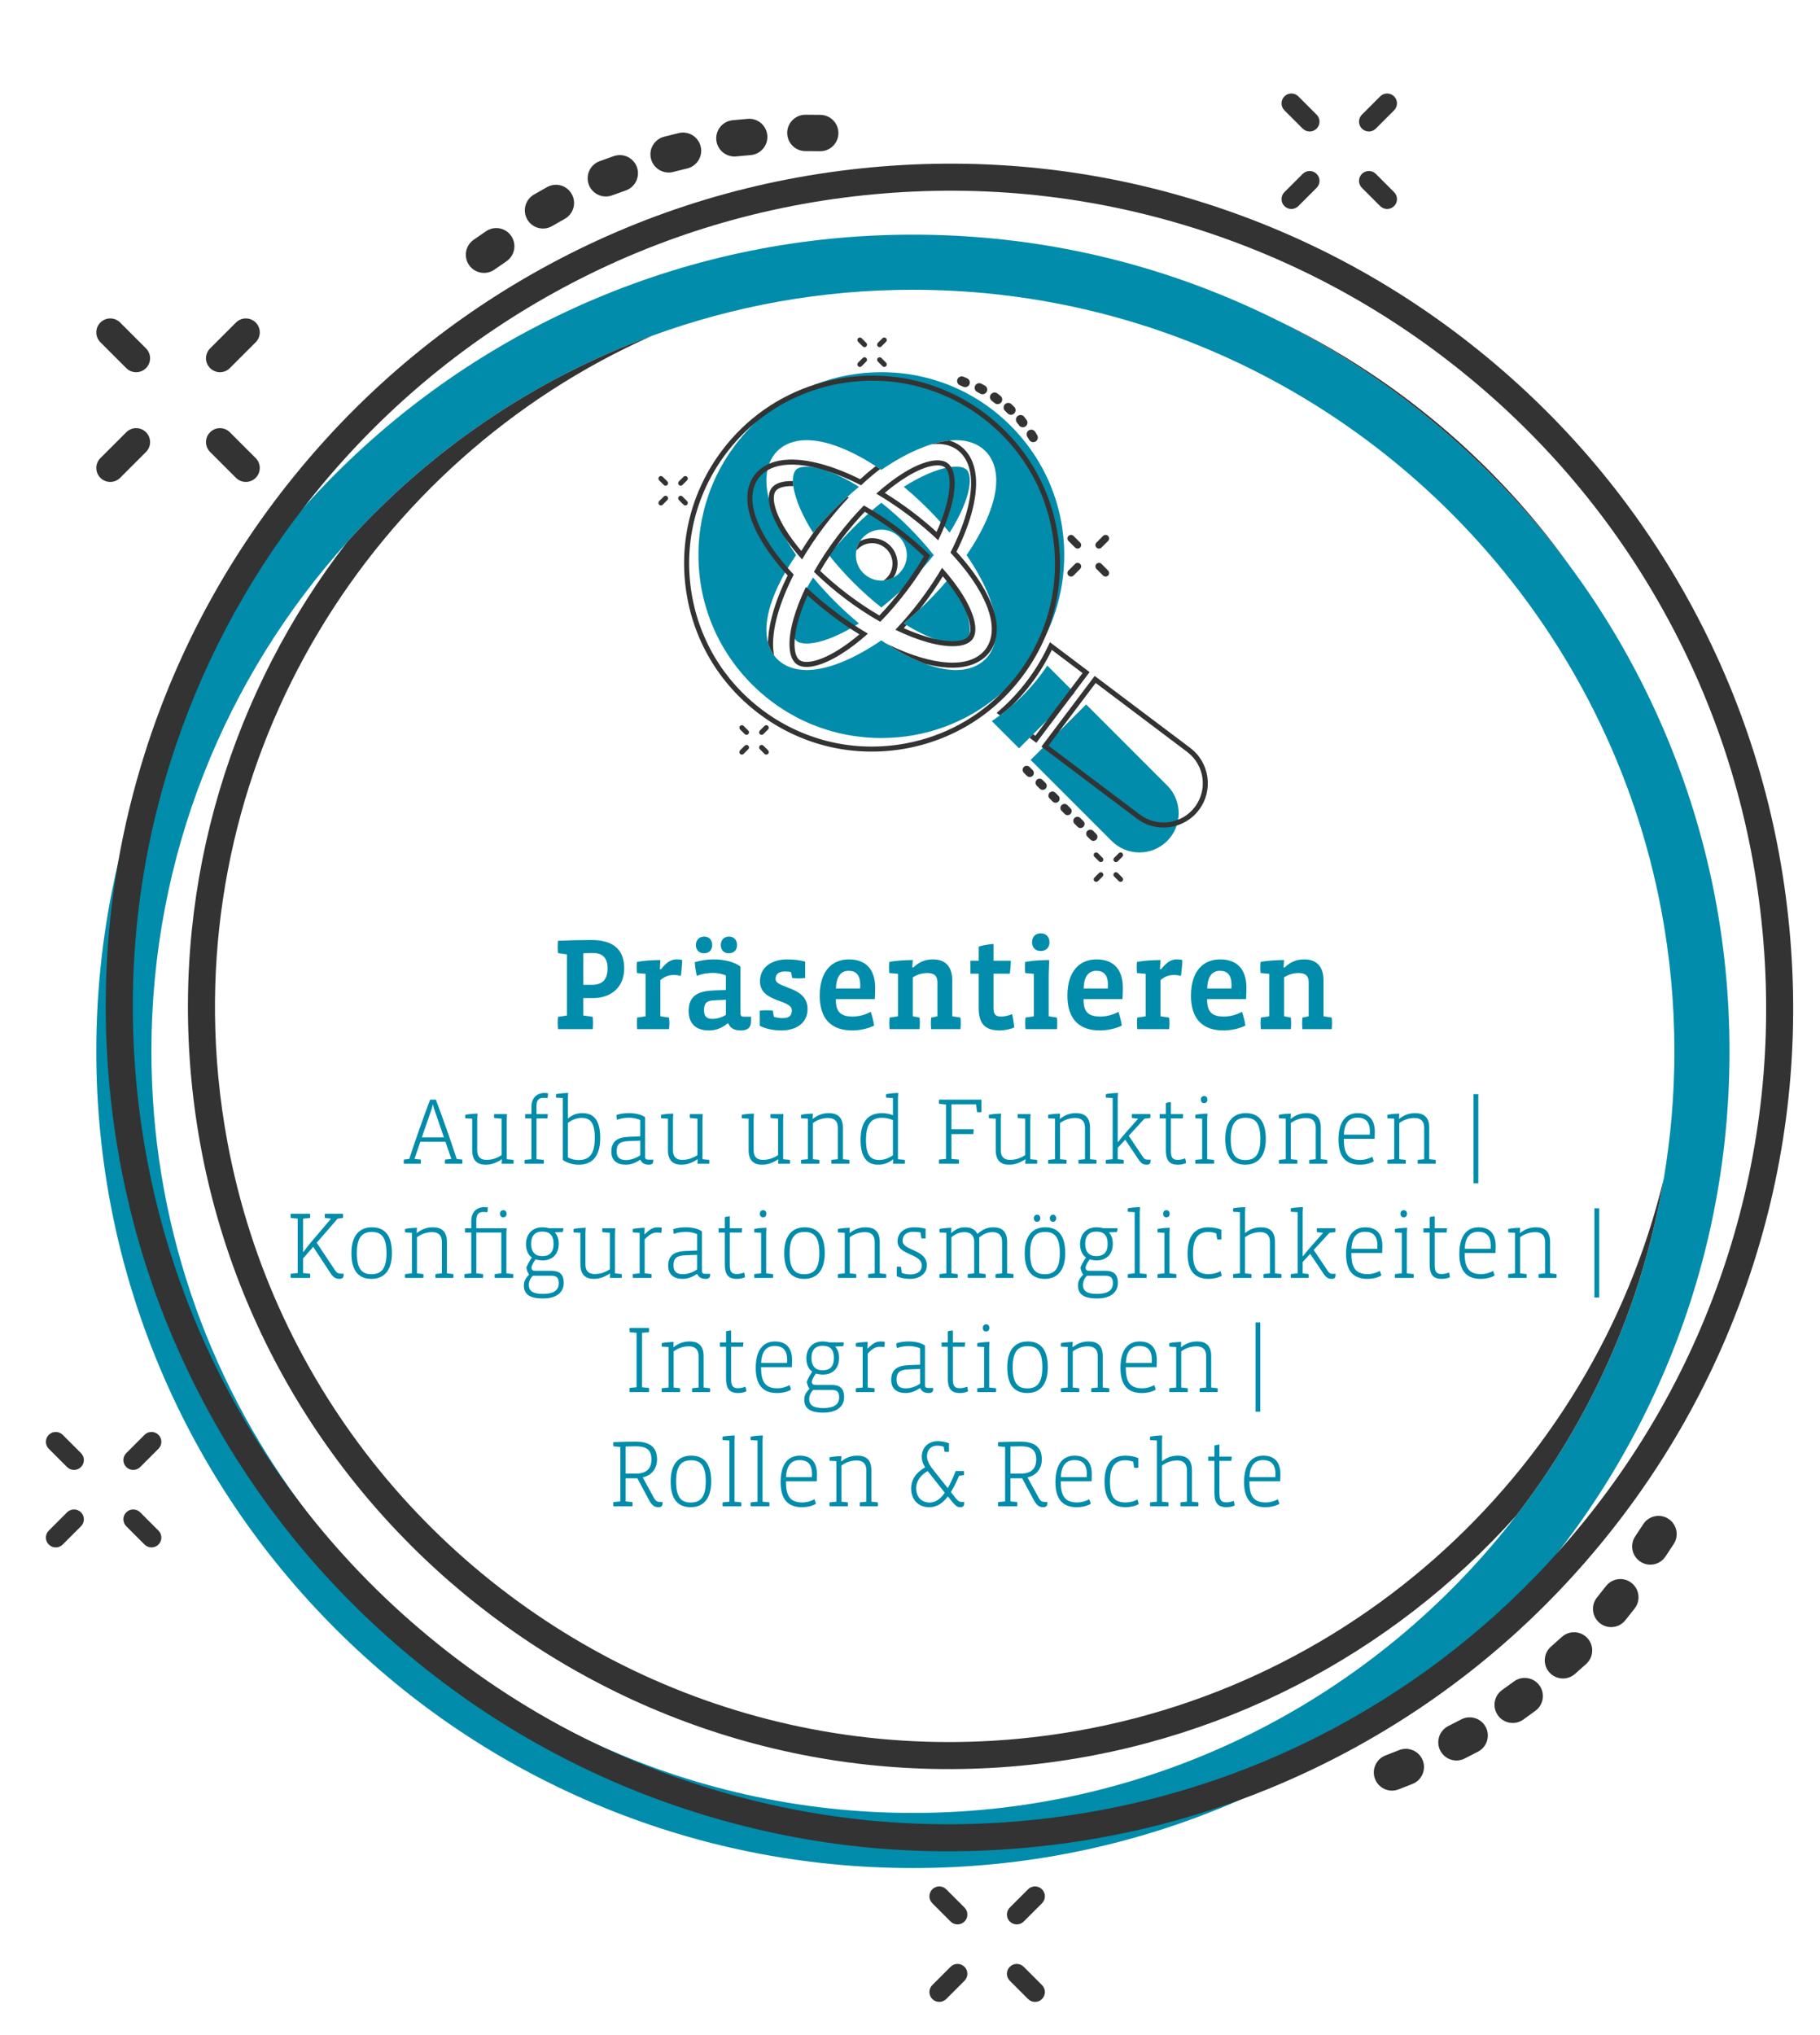 <?xml version="1.0" encoding="UTF-8"?>
<svg xmlns="http://www.w3.org/2000/svg" id="Layer_1" data-name="Layer 1" viewBox="0 0 4304.82 4812.73">
  <defs>
    <style>
      .cls-1 {
        fill: #008caa;
      }

      .cls-2 {
        fill: #333;
      }
    </style>
  </defs>
  <path class="cls-1" d="M3938.96,1734.61c-60.14-142.18-136.32-275.39-227.63-398.29-56.39-75.92-118.56-147.91-186.28-215.63-148.25-148.25-316.93-269.89-502.64-362.65-36.44-18.21-73.55-35.3-111.28-51.26-238.18-100.73-491.12-151.8-751.85-151.8s-513.67,51.07-751.85,151.8c-230,97.29-436.55,236.55-613.92,413.91-25.3,25.3-49.8,51.19-73.53,77.65-142.7,159.11-256.96,339.08-340.38,536.27-42.49,100.46-76.14,203.54-100.85,308.72,0,.02,0,.05-.02,.09-33.86,144.19-50.93,292.32-50.93,443.05,0,260.73,51.07,513.67,151.8,751.85,97.29,230,236.55,436.56,413.91,613.92,177.37,177.36,383.92,316.62,613.92,413.91,238.18,100.73,491.12,151.82,751.85,151.82s513.67-51.08,751.85-151.82c7.49-3.16,14.96-6.38,22.41-9.65,221.02-96.75,419.93-232.68,591.51-404.26,58.29-58.29,112.47-119.74,162.4-184.14,101.98-131.55,186.19-275.37,251.51-429.78,100.73-238.18,151.82-491.12,151.82-751.85s-51.08-513.67-151.82-751.85Zm-1779.68,2553.02c-270.71,0-527.65-60.02-758.23-167.48-275.72-128.47-513.72-324.73-692.48-567.25-220.19-298.75-350.46-667.67-350.46-1066.44,0-462.35,175.09-884.56,462.49-1203.8,195.31-217.01,442.53-386.45,721.86-488.58,192.51-70.38,400.26-108.79,616.83-108.79,186.97,0,367.37,28.64,537.07,81.74,627.98,196.57,1109.16,728.4,1232.96,1384.9,20.44,108.43,31.15,220.26,31.15,334.53,0,102.36-8.58,202.74-25.07,300.48-50.05,296.83-172.97,569.24-349.65,798.11-329.66,427.05-846.48,702.58-1426.45,702.58Z"></path>
  <g>
    <path class="cls-2" d="M4003.95,1437.95c-122.21-227.23-285.34-426.27-484.85-591.63-199.49-165.34-425.36-288.69-671.33-366.61-254.73-80.71-519.85-108.89-788.01-83.78-268.15,25.09-523.44,102.01-758.77,228.58-227.23,122.23-426.27,285.35-591.63,484.84-165.34,199.49-288.69,425.37-366.61,671.33-27.39,86.45-48.73,174.09-64,262.65,0,.02,0,.05-.02,.09-29.69,172.34-36.35,348.14-19.77,525.28,25.09,268.16,102.01,523.44,228.58,758.77,122.23,227.23,285.35,426.27,484.84,591.63,199.49,165.34,425.37,288.69,671.33,366.61,254.73,80.71,519.85,108.89,788.01,83.79,173.28-16.22,341.19-54.08,501.81-112.99,87.94-32.25,173.69-70.82,256.96-115.59,227.23-122.21,426.27-285.34,591.63-484.85,165.34-199.49,288.69-425.37,366.61-671.33,80.71-254.73,108.89-519.85,83.79-788.01-25.09-268.15-102.01-523.44-228.58-758.77Zm83.8,1527.46c-75.43,238.07-194.82,456.71-354.89,649.82-14.85,17.93-30,35.55-45.41,52.87-150.66,169.23-327.76,309.15-527.26,416.47-227.73,122.49-474.83,196.92-734.42,221.21-259.59,24.31-516.2-2.97-762.73-81.07-90.24-28.58-177.69-63.48-261.99-104.55-138.14-67.22-267.9-150.93-387.83-250.33-114.15-94.61-216.01-200.62-304.65-316.91-61.3-80.45-116.3-165.82-164.68-255.76-122.49-227.73-196.92-474.83-221.21-734.42-24.3-259.59,2.97-516.2,81.07-762.73,69.22-218.5,175.49-420.6,316.24-601.66,12.61-16.22,25.49-32.29,38.65-48.16,160.06-193.13,352.74-351.03,572.68-469.33,227.73-122.49,474.83-196.92,734.42-221.21,259.59-24.31,516.2,2.97,762.73,81.07,238.07,75.43,456.71,194.82,649.82,354.89,193.13,160.06,351.03,352.74,469.33,572.68,122.49,227.73,196.92,474.83,221.21,734.42,24.31,259.59-2.97,516.2-81.07,762.73Z"></path>
    <path class="cls-2" d="M3711.34,1336.31c-177.18-247.32-414.81-446.68-688.92-578.28,185.71,92.76,354.39,214.4,502.64,362.65,67.72,67.72,129.89,139.71,186.28,215.63Z"></path>
    <path class="cls-2" d="M2407.66,4112.33c-296.58,27.76-582.98-21.11-839.56-130.34-522.42-222.39-921.11-694.96-1030.03-1280.07-9.62-51.6-16.98-104.07-21.96-157.32-71.28-761.62,362.86-1456.18,1026.34-1750.54-279.33,102.13-526.56,271.57-721.86,488.58-269.25,348.59-412.37,795.83-368.17,1267.93,92.55,988.83,972.35,1718.01,1961.2,1625.44,469.18-43.91,879.89-265.05,1172.11-590.97,176.68-228.87,299.6-501.27,349.65-798.11-168.76,702.79-768.99,1254.37-1527.72,1325.39Z"></path>
    <path class="cls-2" d="M3309.23,4139.03c-10.69,4.26-21.56,8.53-32.29,12.7-1.01,.39-2,.82-2.96,1.28-9.3,4.42-16.63,11.95-20.83,21.47-4.64,10.51-4.9,22.2-.74,32.91,7.82,20.16,29.52,31.42,50.48,26.18h0c1.75-.44,3.49-.99,5.17-1.64,11.03-4.28,22.14-8.65,33.02-12.98,22.04-8.79,32.81-33.84,24.03-55.87-8.77-22.02-33.84-32.8-55.87-24.03Z"></path>
    <path class="cls-2" d="M3457.69,4065.66c-.45,.21-.9,.44-1.35,.67-10.19,5.29-20.58,10.61-30.87,15.83-21.15,10.72-29.63,36.66-18.91,57.81,9.53,18.8,31.03,27.89,51.13,21.62,2.29-.71,4.54-1.63,6.68-2.71,10.63-5.39,21.25-10.84,31.58-16.2,21.05-10.92,29.29-36.93,18.37-57.98-10.68-20.6-35.83-28.93-56.64-19.04Z"></path>
    <path class="cls-2" d="M3587.94,3972.43c-2.41,1.14-4.75,2.53-6.98,4.17-8.65,6.34-17.82,12.98-28.03,20.28-19.28,13.8-23.74,40.72-9.94,60,11.85,16.56,33.94,22.55,52.5,14.25,2.62-1.17,5.15-2.62,7.5-4.31,10.52-7.53,19.95-14.35,28.82-20.86,19.12-14.02,23.28-40.99,9.26-60.11-12.39-16.89-34.87-22.11-53.14-13.43Z"></path>
    <path class="cls-2" d="M3725.12,3860.33c-7.2-.36-14.21,1.06-20.55,4.07-3.76,1.79-7.28,4.13-10.45,7.01l-2.45,2.21c-7.74,7.02-15.53,13.96-23.16,20.62-17.86,15.6-19.7,42.82-4.11,60.68,12.51,14.32,33.27,18.73,50.5,10.74,3.69-1.71,7.11-3.94,10.19-6.63,8.1-7.07,16.3-14.37,24.37-21.7l2.39-2.16c8.52-7.71,13.52-18.28,14.09-29.75,.57-11.47-3.36-22.48-11.07-31-7.71-8.52-18.28-13.52-29.75-14.09Z"></path>
    <path class="cls-2" d="M3858.76,3743.39c-9.11-6.99-20.41-10.02-31.8-8.52-3.45,.45-6.78,1.31-9.95,2.53-7.29,2.81-13.68,7.58-18.56,13.93-5.99,7.81-12.9,16.54-21.1,26.7-14.9,18.45-12.01,45.58,6.43,60.48,14.83,11.97,35.38,12.84,51.15,2.16,3.51-2.38,6.65-5.27,9.33-8.59,8.67-10.73,16-20.02,22.42-28.38,14.44-18.81,10.88-45.86-7.93-60.3Z"></path>
    <path class="cls-2" d="M3946,3591.83c-9.68-6.19-21.19-8.23-32.41-5.76-3.4,.75-6.64,1.88-9.69,3.37-7.02,3.43-12.98,8.72-17.29,15.47-5.3,8.29-11.43,17.59-18.73,28.41-13.26,19.66-8.06,46.44,11.6,59.71,15.8,10.66,36.35,9.76,51.14-2.24,3.29-2.67,6.17-5.82,8.56-9.36,7.72-11.44,14.23-21.31,19.9-30.2,12.77-19.98,6.91-46.63-13.07-59.4Z"></path>
    <path class="cls-2" d="M1904.82,357.41c11.51,.04,23.18,.13,34.7,.27,1.08,.01,2.16-.01,3.23-.08,10.28-.63,19.89-4.87,27.34-12.14,8.22-8.02,12.83-18.77,12.97-30.25,.27-21.62-15.66-40.17-37.06-43.13h0c-1.79-.25-3.61-.38-5.41-.41-11.83-.15-23.77-.24-35.48-.28-23.73-.07-43.07,19.15-43.15,42.86-.08,23.71,19.15,43.06,42.86,43.15Z"></path>
    <path class="cls-2" d="M1739.71,370.06c.5-.03,1-.07,1.5-.12,11.43-1.1,23.05-2.17,34.55-3.17,23.63-2.06,41.17-22.95,39.12-46.57-1.83-21-18.38-37.46-39.36-39.15-2.39-.19-4.82-.18-7.21,.03-11.87,1.03-23.76,2.12-35.35,3.24-23.61,2.27-40.96,23.33-38.68,46.93,2.22,23.09,22.44,40.21,45.44,38.8Z"></path>
    <path class="cls-2" d="M1584.08,407.94c2.66-.16,5.35-.58,8.03-1.26,10.39-2.66,21.38-5.39,33.57-8.36,23.04-5.61,37.23-28.91,31.62-51.96-4.81-19.79-23.06-33.59-43.39-32.82-2.86,.11-5.75,.51-8.57,1.2-12.57,3.06-23.87,5.87-34.52,8.59-22.98,5.87-36.89,29.34-31.03,52.31,5.19,20.3,24.1,33.52,44.28,32.29Z"></path>
    <path class="cls-2" d="M1414.97,460.74c6.55,3.02,13.58,4.32,20.58,3.9,4.15-.25,8.29-1.12,12.31-2.6l3.1-1.14c9.8-3.63,19.62-7.15,29.18-10.49,22.39-7.8,34.26-32.37,26.46-54.76-6.26-17.95-23.87-29.8-42.84-28.81-4.06,.21-8.06,1-11.93,2.35-10.15,3.54-20.49,7.25-30.71,11.03l-3.03,1.12c-10.78,3.97-19.36,11.91-24.17,22.34-4.81,10.43-5.27,22.11-1.3,32.89,3.97,10.78,11.91,19.36,22.34,24.18Z"></path>
    <path class="cls-2" d="M1273.66,539.11c3.37,.87,6.78,1.32,10.17,1.37,7.81,.11,15.52-1.92,22.41-5.99,8.48-5.01,18.14-10.53,29.54-16.89,20.71-11.55,28.16-37.8,16.61-58.51-9.29-16.64-28.03-25.12-46.64-21.09-4.14,.9-8.14,2.41-11.87,4.49-12.05,6.72-22.32,12.6-31.39,17.96-20.42,12.06-27.21,38.49-15.15,58.9,5.85,9.89,15.19,16.91,26.32,19.77Z"></path>
    <path class="cls-2" d="M1137.75,644.83c3.43,.57,6.87,.73,10.25,.49,7.79-.56,15.3-3.24,21.82-7.89,8.02-5.72,17.17-12.05,27.98-19.37,19.64-13.29,24.81-40.08,11.53-59.72-10.68-15.79-30.08-22.62-48.28-17.02-4.05,1.25-7.9,3.1-11.44,5.49-11.43,7.73-21.16,14.46-29.74,20.58-19.31,13.77-23.81,40.68-10.04,59.99,6.67,9.35,16.59,15.55,27.92,17.44Z"></path>
    <path class="cls-2" d="M284.14,1130.09l61.19-61.19c12.89-12.89,12.89-33.78,0-46.67-12.89-12.89-33.78-12.89-46.67,0l-61.19,61.19c-12.89,12.89-12.89,33.78,0,46.67,12.89,12.89,33.78,12.89,46.67,0Z"></path>
    <path class="cls-2" d="M543.6,870.63l61.19-61.19c12.89-12.89,12.89-33.78,0-46.67-12.89-12.89-33.78-12.89-46.67,0l-61.19,61.19c-12.89,12.89-12.89,33.78,0,46.67,12.89,12.89,33.78,12.89,46.67,0Z"></path>
    <path class="cls-2" d="M558.13,1130.09c12.89,12.89,33.78,12.89,46.67,0,12.89-12.89,12.89-33.78,0-46.67l-61.19-61.19c-12.89-12.89-33.78-12.89-46.67,0-12.89,12.89-12.89,33.78,0,46.67l61.19,61.19Z"></path>
    <path class="cls-2" d="M298.66,870.63c12.89,12.89,33.78,12.89,46.67,0,12.89-12.89,12.89-33.78,0-46.67l-61.19-61.19c-12.89-12.89-33.78-12.89-46.67,0-12.89,12.89-12.89,33.78,0,46.67l61.19,61.19Z"></path>
    <path class="cls-2" d="M2248.37,4651.49l-43.22,43.22c-9.1,9.1-9.1,23.86,0,32.96,9.1,9.1,23.86,9.1,32.96,0l43.22-43.22c9.1-9.1,9.1-23.86,0-32.96-9.1-9.1-23.86-9.1-32.96,0Z"></path>
    <path class="cls-2" d="M2431.65,4468.22l-43.22,43.22c-9.1,9.1-9.1,23.86,0,32.96,9.1,9.1,23.86,9.1,32.96,0l43.22-43.22c9.1-9.1,9.1-23.86,0-32.96-9.1-9.1-23.86-9.1-32.96,0Z"></path>
    <path class="cls-2" d="M2421.39,4651.49c-9.1-9.1-23.86-9.1-32.96,0-9.1,9.1-9.1,23.86,0,32.96l43.22,43.22c9.1,9.1,23.86,9.1,32.96,0,9.1-9.1,9.1-23.86,0-32.96l-43.22-43.22Z"></path>
    <path class="cls-2" d="M2238.11,4468.22c-9.1-9.1-23.86-9.1-32.96,0-9.1,9.1-9.1,23.86,0,32.96l43.22,43.22c9.1,9.1,23.86,9.1,32.96,0,9.1-9.1,9.1-23.86,0-32.96l-43.22-43.22Z"></path>
    <path class="cls-2" d="M3070.96,487.42l43.22-43.22c9.1-9.1,9.1-23.86,0-32.96-9.1-9.1-23.86-9.1-32.96,0l-43.22,43.22c-9.1,9.1-9.1,23.86,0,32.96,9.1,9.1,23.86,9.1,32.96,0Z"></path>
    <path class="cls-2" d="M3254.23,304.14l43.22-43.22c9.1-9.1,9.1-23.86,0-32.96-9.1-9.1-23.86-9.1-32.96,0l-43.22,43.22c-9.1,9.1-9.1,23.86,0,32.96,9.1,9.1,23.86,9.1,32.96,0Z"></path>
    <path class="cls-2" d="M3264.49,487.42c9.1,9.1,23.86,9.1,32.96,0,9.1-9.1,9.1-23.86,0-32.96l-43.22-43.22c-9.1-9.1-23.86-9.1-32.96,0-9.1,9.1-9.1,23.86,0,32.96l43.22,43.22Z"></path>
    <path class="cls-2" d="M3081.22,304.14c9.1,9.1,23.86,9.1,32.96,0,9.1-9.1,9.1-23.86,0-32.96l-43.22-43.22c-9.1-9.1-23.86-9.1-32.96,0-9.1,9.1-9.1,23.86,0,32.96l43.22,43.22Z"></path>
    <path class="cls-2" d="M158.59,3576.67l-43.22,43.22c-9.1,9.1-9.1,23.86,0,32.96,9.1,9.1,23.86,9.1,32.96,0l43.22-43.22c9.1-9.1,9.1-23.86,0-32.96-9.1-9.1-23.86-9.1-32.96,0Z"></path>
    <path class="cls-2" d="M341.87,3393.39l-43.22,43.22c-9.1,9.1-9.1,23.86,0,32.96,9.1,9.1,23.86,9.1,32.96,0l43.22-43.22c9.1-9.1,9.1-23.86,0-32.96-9.1-9.1-23.86-9.1-32.96,0Z"></path>
    <path class="cls-2" d="M331.61,3576.67c-9.1-9.1-23.86-9.1-32.96,0-9.1,9.1-9.1,23.86,0,32.96l43.22,43.22c9.1,9.1,23.86,9.1,32.96,0,9.1-9.1,9.1-23.86,0-32.96l-43.22-43.22Z"></path>
    <path class="cls-2" d="M148.33,3393.39c-9.1-9.1-23.86-9.1-32.96,0-9.1,9.1-9.1,23.86,0,32.96l43.22,43.22c9.1,9.1,23.86,9.1,32.96,0,9.1-9.1,9.1-23.86,0-32.96l-43.22-43.22Z"></path>
  </g>
  <g>
    <path class="cls-1" d="M1403.58,2360.44h-23.87v41.23l22.32,3.1c.31,4.34,.62,10.23,.62,14.57s-.31,10.23-.62,14.57h-82.15c-.31-4.34-.62-10.23-.62-14.57s.31-10.23,.62-14.57l21.08-3.1v-144.45l-21.08-3.1c-.31-4.34-.62-10.23-.62-14.57s.31-10.23,.62-14.57c27.28-1.24,54.25-1.86,78.43-1.86,48.05,0,78.12,18.91,78.12,66.96s-35.03,70.37-72.85,70.37Zm-1.55-106.63c-8.06,0-15.81,.31-22.32,.62v74.71h20.15c23.87,0,37.2-11.16,37.2-39.06,0-26.35-13.33-36.27-35.03-36.27Z"></path>
    <path class="cls-1" d="M1610.33,2308.05c-4.34-1.24-10.23-2.17-15.81-2.17-10.85,0-20.77,2.17-32.55,12.09v85.56l20.46,3.1c.62,4.34,.93,8.99,.93,13.33s-.31,9.61-.93,13.95h-75.33c-.31-4.34-.62-9.61-.62-13.95s.31-8.99,.62-13.33l19.84-3.1v-100.43l-20.46-1.86c-.31-3.72-.62-8.99-.62-13.33s.31-9.3,.62-13.02c17.05-3.1,37.82-4.34,55.49-4.34l-1.24,21.7h2.79c16.12-20.77,27.59-23.25,37.51-23.25,3.41,0,8.68,.31,12.4,1.55,0,11.16-1.24,25.73-3.1,37.51Z"></path>
    <path class="cls-1" d="M1776.48,2415c0,15.19-8.06,22.01-23.87,22.01-13.33,0-24.18-3.41-30.07-16.74h-1.55c-14.26,11.78-28.21,16.74-44.33,16.74-28.52,0-47.74-14.26-47.74-45.88,0-34.72,20.15-47.12,58.9-48.67l29.14-1.24v-34.1c-7.44-3.72-19.53-6.2-30.69-6.2-13.02,0-27.9,2.48-37.82,7.13-2.48-8.68-4.65-22.32-4.96-32.55,14.88-4.34,29.45-6.51,44.64-6.51,22.32,0,47.74,4.96,63.24,17.05v109.42c0,6.51,1.86,8.99,8.06,8.99h17.05v10.54Zm-111.28-160.57c-12.71,0-19.22-8.68-19.22-19.22s6.51-20.15,19.53-20.15,18.91,8.99,18.91,20.15-6.51,19.22-19.22,19.22Zm51.77,110.04l-27.9,1.24c-17.67,.93-23.87,6.82-23.87,23.25,0,14.88,6.2,20.77,20.15,20.77,10.85,0,23.25-4.03,31.62-9.61v-35.65Zm6.82-110.04c-12.4,0-18.91-8.68-18.91-19.22s6.2-20.15,19.22-20.15,19.22,8.99,19.22,20.15-6.82,19.22-19.53,19.22Z"></path>
    <path class="cls-1" d="M1848.39,2437.01c-18.29,0-37.51-3.72-51.46-11.16v-35.65c4.34-.62,10.85-.93,15.5-.93s10.85,.31,15.5,.93l2.48,14.57c6.2,1.86,12.71,3.1,19.84,3.1,16.74,0,22.63-5.89,22.63-18.6,0-26.35-75.33-17.67-75.33-68.51,0-34.1,28.83-51.77,64.17-51.77,15.81,0,30.38,1.86,42.78,5.27v38.75c-4.65,.62-10.54,.93-15.19,.93s-11.16-.31-15.5-.93l-2.79-13.95c-3.1-.93-8.37-1.55-14.57-1.55-14.88,0-22.01,6.51-22.01,17.67,0,23.87,75.64,16.12,75.64,71.3,0,34.41-28.83,50.53-61.69,50.53Z"></path>
    <path class="cls-1" d="M2069.1,2362.92h-92.06v1.24c0,27.9,10.23,39.99,39.68,39.99,13.95,0,30.07-4.03,42.78-11.16,3.41,9.92,6.82,22.63,8.06,32.55-15.5,7.75-36.27,11.47-51.46,11.47-49.91,0-77.19-27.28-77.19-82.14,0-59.21,29.76-85.87,68.82-85.87,42.16,0,62.31,25.42,62.31,67.58,0,7.13-.31,18.29-.93,26.35Zm-91.75-25.11h57.04c.31-2.48,.31-6.51,.31-8.99,0-22.94-9.92-32.86-27.28-32.86s-29.45,11.78-30.07,41.85Z"></path>
    <path class="cls-1" d="M2271.82,2433.91h-69.44c-.31-4.34-.62-9.61-.62-13.95s.31-8.99,.62-13.33l14.88-3.1v-80.6c0-13.95-6.2-21.7-23.87-21.7-12.4,0-23.87,3.41-34.41,10.23v92.06l16.12,3.1c.31,4.34,.62,8.99,.62,13.33s-.31,9.61-.62,13.95h-70.99c-.31-4.34-.62-9.61-.62-13.95s.31-8.99,.62-13.33l19.84-3.1v-100.43l-20.46-1.86c-.31-3.72-.62-8.68-.62-13.02s.31-9.61,.62-13.33c17.05-3.1,37.82-4.34,55.49-4.34l-1.24,17.36h2.79c15.81-14.88,30.38-18.91,46.5-18.91,24.8,0,45.26,12.71,45.26,49.6v84.94l19.53,3.1c.31,4.34,.62,9.3,.62,13.33,0,4.34-.31,9.61-.62,13.95Z"></path>
    <path class="cls-1" d="M2365.43,2437.01c-35.96,0-50.53-15.81-50.53-53.32v-80.91h-19.53v-30.69h19.53v-33.48c9.61-2.79,23.25-5.27,35.03-6.2v39.68h40.92c0,9.92-.93,20.46-2.17,30.69h-38.75v80.91c0,16.74,5.58,20.46,19.22,20.46,7.13,0,17.98-2.79,24.8-5.89,2.17,9.3,4.03,21.39,4.96,31.62-8.99,4.34-23.87,7.13-33.48,7.13Z"></path>
    <path class="cls-1" d="M2499.96,2433.91h-74.4c-.31-4.34-.62-9.61-.62-13.95s.31-8.99,.62-13.33l19.84-3.1v-100.43l-20.46-1.86c-.31-3.72-.62-8.99-.62-13.33s.31-9.3,.62-13.02c17.05-3.1,39.06-4.34,56.73-4.34l-1.24,32.86v100.12l19.53,3.1c.31,4.34,.62,8.99,.62,13.33s-.31,9.61-.62,13.95Zm-38.44-184.75c-13.64,0-20.46-9.61-20.46-20.77s6.82-21.08,20.77-21.08,20.46,10.23,20.46,21.08c0,11.47-6.82,20.77-20.77,20.77Z"></path>
    <path class="cls-1" d="M2654.95,2362.92h-92.06v1.24c0,27.9,10.23,39.99,39.68,39.99,13.95,0,30.07-4.03,42.78-11.16,3.41,9.92,6.82,22.63,8.06,32.55-15.5,7.75-36.27,11.47-51.46,11.47-49.91,0-77.19-27.28-77.19-82.14,0-59.21,29.76-85.87,68.82-85.87,42.16,0,62.31,25.42,62.31,67.58,0,7.13-.31,18.29-.93,26.35Zm-91.75-25.11h57.04c.31-2.48,.31-6.51,.31-8.99,0-22.94-9.92-32.86-27.28-32.86s-29.45,11.78-30.07,41.85Z"></path>
    <path class="cls-1" d="M2793.2,2308.05c-4.34-1.24-10.23-2.17-15.81-2.17-10.85,0-20.77,2.17-32.55,12.09v85.56l20.46,3.1c.62,4.34,.93,8.99,.93,13.33s-.31,9.61-.93,13.95h-75.33c-.31-4.34-.62-9.61-.62-13.95s.31-8.99,.62-13.33l19.84-3.1v-100.43l-20.46-1.86c-.31-3.72-.62-8.99-.62-13.33s.31-9.3,.62-13.02c17.05-3.1,37.82-4.34,55.49-4.34l-1.24,21.7h2.79c16.12-20.77,27.59-23.25,37.51-23.25,3.41,0,8.68,.31,12.4,1.55,0,11.16-1.24,25.73-3.1,37.51Z"></path>
    <path class="cls-1" d="M2947.25,2362.92h-92.06v1.24c0,27.9,10.23,39.99,39.68,39.99,13.95,0,30.07-4.03,42.78-11.16,3.41,9.92,6.82,22.63,8.06,32.55-15.5,7.75-36.27,11.47-51.46,11.47-49.91,0-77.19-27.28-77.19-82.14,0-59.21,29.76-85.87,68.82-85.87,42.16,0,62.31,25.42,62.31,67.58,0,7.13-.31,18.29-.93,26.35Zm-91.75-25.11h57.04c.31-2.48,.31-6.51,.31-8.99,0-22.94-9.92-32.86-27.28-32.86s-29.45,11.78-30.07,41.85Z"></path>
    <path class="cls-1" d="M3149.98,2433.91h-69.44c-.31-4.34-.62-9.61-.62-13.95s.31-8.99,.62-13.33l14.88-3.1v-80.6c0-13.95-6.2-21.7-23.87-21.7-12.4,0-23.87,3.41-34.41,10.23v92.06l16.12,3.1c.31,4.34,.62,8.99,.62,13.33s-.31,9.61-.62,13.95h-70.99c-.31-4.34-.62-9.61-.62-13.95s.31-8.99,.62-13.33l19.84-3.1v-100.43l-20.46-1.86c-.31-3.72-.62-8.68-.62-13.02s.31-9.61,.62-13.33c17.05-3.1,37.82-4.34,55.49-4.34l-1.24,17.36h2.79c15.81-14.88,30.38-18.91,46.5-18.91,24.8,0,45.26,12.71,45.26,49.6v84.94l19.53,3.1c.31,4.34,.62,9.3,.62,13.33,0,4.34-.31,9.61-.62,13.95Z"></path>
  </g>
  <g>
    <g>
      <path class="cls-1" d="M2541.58,1638.51l-.73-.73-8.5-8.5-55.17-55.17c-17.17,25.74-36.93,49.83-59.19,72.08-8.03,8.03-16.29,15.73-24.79,23.1-9.12,7.92-18.51,15.46-28.15,22.61-6.28,4.65-12.66,9.15-19.15,13.47l64.4,64.4,24.97-24.97,8.5-8.5,97.8-97.8Z"></path>
      <path class="cls-1" d="M2760.7,1857.62l-191.65-191.65-131.27,131.27,191.65,191.65c18.1,18.1,41.87,27.14,65.64,27.14s47.54-9.05,65.64-27.14c36.19-36.19,36.19-95.08,0-131.27Z"></path>
      <path class="cls-1" d="M2366.85,1640.73c8.11-7.01,16.01-14.35,23.67-22.01,34.91-34.91,63.12-74.74,83.98-117.92,27.96-57.88,42.72-121.79,42.72-187.97,0-115.55-45-224.18-126.7-305.89-81.71-81.71-190.34-126.7-305.89-126.7-54.19,0-106.86,9.89-155.95,28.84-53.94,20.81-103.55,52.54-146.1,94.06h-.01c-1.28,1.27-2.56,2.53-3.83,3.8-81.71,81.71-126.7,190.34-126.7,305.89s45,224.19,126.7,305.89c81.71,81.7,190.34,126.7,305.89,126.7,104.71,0,203.75-36.95,282.21-104.68h.01Zm-33.22-244.07c6.44,14.72,11.53,28.83,15.26,42.26,4.44,15.98,6.95,30.99,7.49,44.92,.48,12.5-.65,24.16-3.36,34.81-4.03,15.87-11.53,29.49-22.3,40.26-16.86,16.85-40.9,25.76-69.52,25.76h-.07c-1.8,0-3.65-.04-5.49-.11-19.83-.77-41.86-5.52-65.72-14.16-7-2.53-14.15-5.39-21.46-8.59-23.51-10.29-48.04-23.78-73.11-40.21-3.57-2.34-7.14-4.73-10.73-7.19-28.81,19.71-56.98,35.64-83.84,47.39-32.21,14.1-61.54,21.75-87.17,22.75-1.84,.07-3.72,.11-5.57,.11-28.62,0-52.66-8.91-69.52-25.76-2.78-2.78-5.34-5.75-7.68-8.89-6.45-8.68-11.22-18.72-14.24-29.91-2.98-11.04-4.24-23.2-3.74-36.26,1-25.64,8.66-54.97,22.75-87.18,6.04-13.8,13.17-27.94,21.36-42.33,2.04-3.59,4.15-7.2,6.32-10.82,6.07-10.12,12.65-20.36,19.71-30.68-8.08-11.8-15.52-23.49-22.3-35.04h0c-9.77-16.63-18.16-32.95-25.1-48.8-7.66-17.51-13.42-34.17-17.24-49.85,0,0,0-.01,0-.01-3.21-13.17-5.05-25.62-5.51-37.32-.41-10.44,.32-20.3,2.15-29.46,1.08-5.44,2.56-10.64,4.4-15.57,4.33-11.55,10.73-21.65,19.11-30.03,16.86-16.86,40.9-25.77,69.52-25.77,1.82,0,3.69,.04,5.55,.11,25.64,1,54.97,8.66,87.18,22.75,22.72,9.94,46.38,22.87,70.56,38.54,3.49,2.26,6.99,4.58,10.49,6.96,.93,.63,1.86,1.26,2.79,1.9,28.8-19.71,56.98-35.64,83.84-47.4,12.09-5.29,23.77-9.67,35-13.13,14.83-4.57,28.88-7.55,42.05-8.89,3.44-.35,6.81-.6,10.13-.72,1.86-.07,3.72-.11,5.55-.11,28.63,0,52.67,8.91,69.52,25.76,18,18,26.87,43.96,25.66,75.07-1,25.64-8.66,54.97-22.75,87.18-11.75,26.86-27.68,55.04-47.4,83.84,19.71,28.81,35.64,56.98,47.4,83.84Z"></path>
      <path class="cls-1" d="M1923.11,1365.84c-12.17,19.31-22.26,38.08-30.08,55.95-10.1,23.08-16.09,44.3-17.33,61.36-1.06,14.63,1.48,25.81,7.14,31.48,4.83,4.83,13.51,7.38,25.09,7.38,18.05,0,41.48-6.08,67.75-17.57,17.87-7.82,36.63-17.91,55.95-30.08-19.43-16.11-38.46-33.47-56.76-51.76-18.29-18.29-35.65-37.33-51.76-56.75Z"></path>
      <path class="cls-1" d="M2246.16,1365.84c-2.3,2.77-4.62,5.53-6.97,8.29-14.1,16.55-29.1,32.79-44.79,48.47-6.21,6.21-12.51,12.32-18.88,18.3-12.39,11.64-25.04,22.82-37.87,33.46,2.18,1.37,4.35,2.72,6.51,4.03,17.03,10.38,33.59,19.11,49.44,26.05,5.02,2.19,9.94,4.2,14.73,5.99,20.3,7.61,38.42,11.58,53.01,11.58,11.58,0,20.26-2.55,25.09-7.39,3.07-3.07,5.22-7.75,6.38-13.72,.98-5.06,1.25-11.05,.76-17.76-.56-7.76-2.11-16.38-4.58-25.65-2.96-11.1-7.24-23.13-12.75-35.71-7.82-17.87-17.91-36.63-30.08-55.95Z"></path>
      <path class="cls-1" d="M1923.11,1259.82c1.88-2.27,3.77-4.53,5.69-6.78,14.48-17.07,29.91-33.82,46.08-49.98,9.63-9.63,19.46-19,29.45-28.05,8.99-8.17,18.11-16.08,27.31-23.71-19.32-12.17-38.09-22.27-55.95-30.08-3.39-1.49-6.74-2.88-10.04-4.18-.01,0-.02,0-.04-.01,0,0-.01,0-.02,0-15.45-6.11-29.74-10.19-42.29-12.11h0s-.01,0-.02,0c-5.46-.83-10.58-1.25-15.34-1.25-11.58,0-20.26,2.55-25.09,7.38s-7.6,14.4-7.37,26.67c.03,1.56,.11,3.16,.22,4.81,.17,2.3,.42,4.67,.76,7.11,2.17,15.7,7.83,34.27,16.57,54.25,7.82,17.87,17.91,36.63,30.08,55.95Z"></path>
      <path class="cls-1" d="M2181.27,1345.25c9.5-10.68,18.59-21.5,27.22-32.43-17.69-22.38-37.3-44.37-58.4-65.46-21.09-21.1-43.08-40.71-65.46-58.39-7.3,5.77-14.57,11.75-21.77,17.92-3.15,2.7-6.29,5.43-9.42,8.2-11.63,10.3-23.07,21.08-34.27,32.28-14.41,14.41-28.14,29.24-41.02,44.34-5.97,6.99-11.77,14.04-17.37,21.13,.49,.62,.98,1.24,1.48,1.86,17.3,21.74,36.41,43.09,56.91,63.6,21.09,21.1,43.08,40.71,65.46,58.4,15.07-11.91,29.97-24.7,44.54-38.23,7.06-6.55,14.04-13.28,20.92-20.17,10.8-10.8,21.21-21.83,31.18-33.04Zm-68.11,20.67c-6.98,3.76-14.78,6.19-23.06,6.94-1.8,.16-3.63,.25-5.47,.25-33.24,0-60.28-27.04-60.28-60.28,0-3.56,.31-7.04,.9-10.43,1.43-8.18,4.52-15.81,8.91-22.5,10.77-16.46,29.37-27.35,50.47-27.35,33.24,0,60.29,27.04,60.29,60.28,0,22.92-12.86,42.9-31.75,53.09Z"></path>
      <path class="cls-1" d="M2261.33,1103.65c-18.05,0-41.48,6.08-67.75,17.57-17.87,7.82-36.63,17.91-55.95,30.08,19.42,16.11,38.46,33.47,56.76,51.76,18.29,18.29,35.66,37.33,51.76,56.75,12.17-19.32,22.26-38.08,30.08-55.95,10.1-23.08,16.09-44.3,17.33-61.36,1.06-14.63-1.48-25.81-7.14-31.48-4.83-4.83-13.51-7.39-25.09-7.39Z"></path>
    </g>
    <g>
      <path class="cls-2" d="M2487.81,1537.05l72.74,54.8-28.2,37.43-56.38,74.84-27.13,36.01-5.06-3.82-8.5,8.5,6.4,4.82,9.51,7.16,7.16-9.5,78.05-103.59,4.46-5.92,29.21-38.76,7.16-9.51-9.5-7.16-72.74-54.8-11.59-8.73-6.29,13.07c-13.06,27.15-28.99,53.26-47.35,77.63-18.36,24.36-39.07,46.88-61.56,66.93l-10.83,9.66,7.7,5.8c9.64-7.15,19.03-14.69,28.15-22.61,16.51-16.27,31.88-33.82,46.04-52.62,18.94-25.14,35.15-51.74,48.57-79.63Z"></path>
      <path class="cls-2" d="M2815.22,1768.81l-216.47-163.09-9.5-7.16-7.16,9.5-111.71,148.28-7.16,9.5,9.5,7.16,216.47,163.09c11.27,8.49,23.89,14.52,37.5,17.93,13.13,3.28,26.62,3.99,40.09,2.09,13.47-1.89,26.24-6.29,37.96-13.07,12.15-7.02,22.61-16.3,31.1-27.57,34.75-46.12,25.49-111.91-20.63-146.66Zm11.12,139.5c-15.4,20.44-37.68,32.71-61.22,36.02-23.54,3.31-48.34-2.34-68.78-17.74l-216.47-163.09,111.71-148.28,216.47,163.09c40.88,30.8,49.08,89.11,18.28,129.99Z"></path>
      <path class="cls-2" d="M2417.71,1600.46c23.43-31.09,42.42-64.56,56.79-99.66,29.46-71.94,39.47-150.69,28.35-229.71-16.54-117.57-77.87-221.67-172.7-293.11-94.83-71.44-211.8-101.68-329.37-85.14-24.69,3.47-48.78,8.92-72.1,16.24-87.74,27.53-164.57,81.54-221.01,156.46-71.44,94.83-101.68,211.8-85.14,329.37,16.54,117.57,77.87,221.67,172.7,293.11,94.83,71.44,211.8,101.68,329.37,85.14,117.57-16.54,221.67-77.87,293.11-172.7Zm-50.88,40.28c-65.78,65.28-150.46,107.49-243.89,120.63-114.42,16.1-228.26-13.33-320.55-82.86-92.29-69.53-151.98-170.84-168.08-285.26-16.09-114.42,13.33-228.26,82.87-320.55,19.45-25.81,41.38-49.08,65.39-69.55h.01c61.83-52.73,137.44-86.94,219.86-98.53,114.42-16.1,228.26,13.33,320.56,82.86,92.29,69.53,151.98,170.84,168.07,285.26,16.1,114.42-13.33,228.26-82.86,320.56-12.76,16.93-26.58,32.76-41.36,47.43h-.01Z"></path>
      <path class="cls-2" d="M2348.89,1438.93c-6.17-18.15-15.52-37.43-27.94-57.59-15.38-24.96-35.08-50.64-58.62-76.42,15.51-31.28,27.36-61.39,35.26-89.63,9.47-33.86,12.96-63.97,10.38-89.5-3.13-30.98-15.53-55.46-35.86-70.77-7.89-5.95-16.82-10.37-26.59-13.22-13.17,1.34-27.22,4.32-42.05,8.89,24.29-2.99,45.43,1.74,61.48,13.83,17.61,13.27,28.39,34.87,31.18,62.46,2.43,24.04-.93,52.67-10.01,85.1-8.39,30.01-21.38,62.1-38.13,94.85,25.14,26.86,46.47,54.12,62.82,80.65,17.66,28.67,28.79,55.26,33.09,79.04,4.93,27.29,.52,51.03-12.74,68.64-12.44,16.52-32.22,27.03-57.4,30.57-.02,0-.04,0-.07,0-1.64,.23-3.3,.43-4.99,.6-24.04,2.43-52.67-.93-85.1-10.01-27.99-7.83-57.78-19.66-88.24-34.81,25.07,16.43,49.59,29.92,73.11,40.21,7.3,3.2,14.46,6.06,21.46,8.59,30,7.55,56.87,10.19,79.97,7.85,1.83-.19,3.66-.41,5.45-.66h.07c28.34-4,50.91-16.17,65.25-35.2,5.38-7.14,9.51-15.1,12.36-23.75,5.27-15.97,6.18-34.29,2.59-54.16-1.49-8.24-3.73-16.77-6.72-25.57Z"></path>
      <path class="cls-2" d="M1877.4,1359.06c-4.84-5.17-9.54-10.35-14.08-15.55-19.08-21.78-35.54-43.68-48.74-65.1-17.67-28.66-28.79-55.26-33.09-79.04-4.93-27.29-.52-51.03,12.75-68.64,5.53-7.35,12.52-13.51,20.79-18.39,10.32-6.1,22.64-10.21,36.61-12.18,1.66-.23,3.34-.44,5.05-.61,19.35-1.96,41.69-.15,66.58,5.35,0,0,.01,0,.02,0,6.02,1.34,12.18,2.88,18.49,4.65,7.81,2.18,15.76,4.68,23.82,7.47,.01,0,.02,0,.04,.01,22.92,7.93,46.77,18.26,70.99,30.65,15.01-14.05,30.15-26.91,45.21-38.37-3.51-2.38-7.01-4.69-10.49-6.96-12.18,9.42-24.44,19.76-36.73,30.98-31.27-15.51-61.39-27.36-89.63-35.26-33.86-9.47-63.97-12.97-89.5-10.38-1.85,.19-3.71,.41-5.51,.67-11.12,1.56-21.36,4.39-30.55,8.39-14.24,6.21-25.99,15.24-34.7,26.81-15.32,20.33-20.49,47.27-14.95,77.91,4.56,25.25,16.22,53.23,34.67,83.16,14.04,22.79,31.68,46.17,52.55,69.69,1.99,2.24,4.01,4.49,6.06,6.74-15.51,31.27-27.36,61.38-35.26,89.63-7.1,25.36-10.83,48.61-11.18,69.41,3.02,11.19,7.79,21.24,14.24,29.91-.68-3.56-1.22-7.24-1.6-11.03-2.43-24.04,.93-52.67,10-85.1,8.4-30.01,21.39-62.1,38.14-94.85Z"></path>
      <path class="cls-2" d="M1906.27,1388.14c-12.8,26.39-22.85,52.09-29.6,76.23-14.56,52.07-11.89,91.72,7.14,106.06,8.21,6.19,20.12,8.15,34.69,6.1,19.21-2.7,43.05-12.36,69.22-28.49,21.34-13.15,43.28-29.9,65.11-49.48-25.57-15.03-51.25-32.15-76.39-51.09-25.14-18.94-48.68-38.9-70.18-59.33Zm75.22,149.77c-24.41,15.04-46.76,24.32-64.64,26.84-11.47,1.61-20.42,.29-25.87-3.82-6.4-4.82-10.47-15.54-11.46-30.18-1.15-17.07,1.83-38.91,8.62-63.17,5.25-18.78,12.63-38.77,22-59.59,18.65,16.99,38.5,33.42,59.16,48.99,20.66,15.57,41.93,30.11,63.41,43.35-17.43,14.74-34.61,27.35-51.21,37.58Z"></path>
      <path class="cls-2" d="M2117.84,1489.42c26.38,12.8,52.08,22.84,76.23,29.6,29.6,8.28,55.19,10.99,74.4,8.29,14.58-2.05,25.48-7.22,31.66-15.43,14.34-19.04,5.97-57.88-22.39-103.92-13.15-21.35-29.9-43.28-49.48-65.11-15.03,25.57-32.15,51.25-51.09,76.39-18.94,25.14-38.9,48.68-59.33,70.18Zm112.18-126.43c3.15,3.72,6.21,7.44,9.15,11.13,10.87,13.61,20.38,27.02,28.43,40.08,9.46,15.35,16.7,30.05,21.37,43.29,1.86,5.26,3.31,10.3,4.34,15.05,2.55,11.83,2.34,21.68-.52,28.35-.61,1.42-1.34,2.69-2.18,3.81-4.11,5.46-12.35,9.19-23.81,10.81-15.45,2.17-35.5,.41-58.49-5.09-3.61-.86-7.29-1.82-11.04-2.87-18.78-5.25-38.77-12.63-59.59-21.99,2.16-2.37,4.31-4.76,6.46-7.18-2.16-1.32-4.33-2.66-6.51-4.03,12.83-10.64,25.49-21.82,37.87-33.46,3.77-4.78,7.49-9.61,11.17-14.49,15.57-20.66,30.11-41.93,43.35-63.41Z"></path>
      <path class="cls-2" d="M1897.13,1323.14c15.03-25.57,32.15-51.25,51.09-76.39,18.94-25.14,38.9-48.68,59.33-70.18-1.08-.52-2.16-1.04-3.24-1.56-9.99,9.06-19.82,18.43-29.45,28.05-16.16,16.16-31.6,32.9-46.08,49.98-11.86,16.4-23.04,33.11-33.43,49.95-14.74-17.43-27.35-34.61-37.58-51.21-13.22-21.45-22.11-41.62-25.71-58.35-3.09-14.34-2.13-25.76,2.69-32.17,4.11-5.46,12.35-9.19,23.82-10.81,5.42-.76,11.4-1.04,17.87-.84-.34-2.44-.59-4.81-.76-7.11-.12-1.65-.19-3.25-.22-4.81-6.69-.15-12.9,.18-18.55,.97-14.58,2.05-25.48,7.22-31.66,15.43-4.76,6.31-7.01,14.8-6.87,25.01,0,0,0,0,0,.01,.28,20.57,10.31,48.13,29.26,78.89,4.03,6.54,8.4,13.13,13.08,19.76h0c10.6,15.02,22.82,30.21,36.4,45.35Z"></path>
      <path class="cls-2" d="M2181.27,1345.25c6.71-10.55,13.06-21.11,19.01-31.61-22.47-22.03-47.58-43.65-74.72-64.1-20.71-15.6-41.74-29.87-62.7-42.66-6.52-3.98-13.03-7.81-19.52-11.49-22.03,22.47-43.65,47.58-64.1,74.72-20.45,27.14-38.62,54.84-54.14,82.22,22.47,22.03,47.58,43.65,74.72,64.1,27.14,20.45,54.85,38.62,82.22,54.14,22.03-22.47,43.64-47.58,64.09-74.72,12.6-16.73,24.34-33.66,35.13-50.61Zm-52.1,53.21c-15.74,20.22-32.24,39.39-49.22,57.18-24.62-14.39-49.13-30.76-72.96-48.71-23.82-17.95-46.31-36.99-66.94-56.69,6.96-11.9,14.37-23.77,22.21-35.56,5.12-7.71,10.42-15.38,15.89-22.99,3.47-4.83,7.01-9.64,10.61-14.42,17.95-23.83,36.99-46.31,56.69-66.94,2.67,1.56,5.33,3.14,8,4.75,21.93,13.21,43.71,27.95,64.96,43.96,23.83,17.95,46.31,36.99,66.94,56.69-14.39,24.63-30.76,49.13-48.7,72.96-2.47,3.28-4.96,6.53-7.47,9.76Z"></path>
      <path class="cls-2" d="M2054.3,1273.3c-7.26,1.02-14.03,3.3-20.14,6.59-4.39,6.69-7.48,14.32-8.91,22.5,7.43-9.11,18.18-15.55,30.71-17.31,26.42-3.72,50.93,14.76,54.65,41.17,2.64,18.74-5.89,36.53-20.51,46.61,8.28-.75,16.08-3.18,23.06-6.94,7.7-11.79,11.34-26.31,9.22-41.32-4.63-32.92-35.17-55.93-68.09-51.3Z"></path>
      <path class="cls-2" d="M2241.58,1095.56c-8.21-6.19-20.12-8.15-34.69-6.1-19.21,2.7-43.05,12.36-69.22,28.49-21.35,13.15-43.28,29.9-65.11,49.48,25.57,15.03,51.25,32.15,76.39,51.09,25.14,18.94,48.68,38.9,70.18,59.33,12.8-26.39,22.84-52.09,29.6-76.23,14.56-52.07,11.89-91.72-7.14-106.06Zm-4.32,102.86c-5.25,18.78-12.63,38.77-22,59.59-18.65-16.99-38.5-33.42-59.16-48.99-20.66-15.57-41.93-30.11-63.41-43.35,17.43-14.74,34.61-27.35,51.21-37.58,24.41-15.04,46.76-24.32,64.64-26.84,11.47-1.61,20.42-.29,25.87,3.82,6.4,4.82,10.47,15.54,11.46,30.18,1.15,17.07-1.83,38.91-8.62,63.17Z"></path>
      <path class="cls-2" d="M2429.84,1032.84c1.54,2.5,3.08,5.04,4.6,7.55,.14,.24,.29,.47,.45,.69,1.52,2.14,3.73,3.65,6.3,4.29,2.84,.7,5.79,.26,8.3-1.25,4.72-2.85,6.6-8.79,4.37-13.82h0c-.19-.42-.4-.83-.64-1.23-1.56-2.58-3.14-5.18-4.7-7.72-3.17-5.15-9.93-6.76-15.08-3.59-5.15,3.17-6.76,9.93-3.59,15.08Z"></path>
      <path class="cls-2" d="M2405.16,999.07c1.77,2.33,3.56,4.7,5.32,7.06,3.62,4.84,10.5,5.84,15.34,2.22,4.3-3.21,5.65-9.01,3.2-13.78-.28-.54-.61-1.07-.97-1.56-1.82-2.43-3.65-4.86-5.45-7.22-3.66-4.81-10.55-5.74-15.36-2.08-4.7,3.58-5.7,10.26-2.31,15.05,.07,.1,.15,.21,.23,.31Z"></path>
      <path class="cls-2" d="M2377.18,971.7c1.97,1.9,4.04,3.91,6.32,6.15,4.31,4.24,11.26,4.18,15.5-.13,3.64-3.7,4.18-9.51,1.28-13.81-.41-.61-.88-1.18-1.41-1.69-2.35-2.31-4.48-4.38-6.5-6.33-4.36-4.19-11.31-4.05-15.5,.3-3.7,3.85-4.03,9.72-1.05,13.93,.39,.56,.84,1.08,1.35,1.57Z"></path>
      <path class="cls-2" d="M2343.61,945.57c.61,.87,1.36,1.65,2.22,2.32l.66,.52c2.1,1.64,4.18,3.29,6.19,4.91,4.7,3.8,11.61,3.08,15.42-1.62,3.05-3.77,3.25-9.17,.49-13.15-.59-.85-1.3-1.61-2.11-2.27-2.13-1.72-4.32-3.46-6.51-5.17l-.65-.51c-2.31-1.8-5.18-2.6-8.09-2.24-2.91,.36-5.5,1.83-7.3,4.14-1.8,2.31-2.6,5.18-2.24,8.09,.22,1.82,.89,3.52,1.92,4.98Z"></path>
      <path class="cls-2" d="M2306.8,922.88c1.02,1.71,2.5,3.1,4.31,4.05,2.22,1.16,4.72,2.52,7.63,4.13,5.28,2.94,11.97,1.03,14.91-4.26,2.36-4.25,1.68-9.45-1.69-12.94-.75-.78-1.61-1.44-2.57-1.97-3.07-1.71-5.73-3.14-8.11-4.39-5.35-2.8-11.99-.73-14.8,4.63-1.36,2.59-1.62,5.56-.75,8.36,.26,.85,.62,1.65,1.07,2.39Z"></path>
      <path class="cls-2" d="M2265.86,907.53c1.17,1.61,2.76,2.88,4.64,3.67,2.31,.97,4.92,2.1,7.95,3.46,5.52,2.47,12.01,0,14.49-5.52,1.99-4.43,.86-9.55-2.8-12.74-.81-.71-1.73-1.3-2.73-1.74-3.21-1.44-5.97-2.64-8.45-3.68-5.58-2.33-12.01,.3-14.34,5.88-1.13,2.7-1.14,5.68-.03,8.39,.34,.82,.76,1.59,1.27,2.29Z"></path>
      <path class="cls-2" d="M2524.61,1904.09c-.43-.43-.88-.8-1.37-1.13-3.75-2.57-8.91-2.18-12.24,1.15-3.75,3.76-3.74,9.85,.02,13.6l7.35,7.34c3.76,3.75,9.85,3.74,13.6-.02,3.75-3.76,3.74-9.85-.02-13.6l-7.36-7.34Z"></path>
      <path class="cls-2" d="M2555.11,1934.53c-.43-.43-.88-.8-1.36-1.13-3.75-2.57-8.91-2.18-12.24,1.15-3.75,3.76-3.74,9.85,.02,13.6l7.36,7.34c3.76,3.75,9.85,3.74,13.6-.02,3.75-3.76,3.74-9.85-.02-13.6l-7.36-7.34Z"></path>
      <path class="cls-2" d="M2592.98,1972.29l-7.36-7.34c-.43-.43-.88-.8-1.36-1.13-3.75-2.57-8.91-2.18-12.24,1.15-3.75,3.76-3.74,9.85,.02,13.6l7.35,7.34c3.76,3.75,9.85,3.74,13.6-.02,3.75-3.76,3.74-9.85-.02-13.6Z"></path>
      <path class="cls-2" d="M2435.16,1813.91c-.43-.43-.88-.8-1.36-1.13-3.75-2.57-8.91-2.18-12.24,1.15-3.75,3.76-3.74,9.85,.02,13.6l7.36,7.34c3.76,3.75,9.85,3.74,13.6-.02,3.75-3.76,3.74-9.85-.02-13.6l-7.36-7.34Z"></path>
      <path class="cls-2" d="M2465.67,1844.34c-.43-.43-.88-.8-1.36-1.13-3.75-2.57-8.91-2.18-12.24,1.15-3.75,3.76-3.74,9.85,.02,13.6l7.35,7.34c3.76,3.75,9.85,3.74,13.6-.02,3.75-3.76,3.74-9.85-.02-13.6l-7.36-7.34Z"></path>
      <path class="cls-2" d="M2496.17,1874.77c-.43-.43-.88-.8-1.36-1.13-3.75-2.57-8.91-2.18-12.24,1.15-3.75,3.76-3.74,9.85,.02,13.6l7.35,7.34c3.76,3.75,9.85,3.74,13.6-.02,3.75-3.76,3.74-9.85-.02-13.6l-7.36-7.34Z"></path>
      <path class="cls-2" d="M2539.19,1361.13l15.6-15.6c3.28-3.28,3.28-8.61,0-11.89-3.28-3.28-8.61-3.28-11.89,0l-15.6,15.6c-3.28,3.28-3.28,8.61,0,11.89,3.28,3.28,8.61,3.28,11.89,0Z"></path>
      <path class="cls-2" d="M2605.32,1295l15.6-15.6c3.28-3.28,3.28-8.61,0-11.89-3.28-3.28-8.61-3.28-11.89,0l-15.6,15.6c-3.28,3.28-3.28,8.61,0,11.89,3.28,3.28,8.61,3.28,11.89,0Z"></path>
      <path class="cls-2" d="M2609.03,1361.13c3.28,3.28,8.61,3.28,11.89,0,3.28-3.28,3.28-8.61,0-11.89l-15.6-15.6c-3.28-3.28-8.61-3.28-11.89,0s-3.28,8.61,0,11.89l15.6,15.6Z"></path>
      <path class="cls-2" d="M2542.9,1295c3.28,3.28,8.61,3.28,11.89,0,3.28-3.28,3.28-8.61,0-11.89l-15.6-15.6c-3.28-3.28-8.61-3.28-11.89,0-3.28,3.28-3.28,8.61,0,11.89l15.6,15.6Z"></path>
      <path class="cls-2" d="M2599.58,2064.49l-11.02,11.02c-2.32,2.32-2.32,6.08,0,8.4,2.32,2.32,6.08,2.32,8.4,0l11.02-11.02c2.32-2.32,2.32-6.08,0-8.4-2.32-2.32-6.08-2.32-8.4,0Z"></path>
      <path class="cls-2" d="M2646.29,2017.78l-11.02,11.02c-2.32,2.32-2.32,6.08,0,8.4,2.32,2.32,6.08,2.32,8.4,0l11.02-11.02c2.32-2.32,2.32-6.08,0-8.4-2.32-2.32-6.08-2.32-8.4,0Z"></path>
      <path class="cls-2" d="M2643.67,2064.49c-2.32-2.32-6.08-2.32-8.4,0-2.32,2.32-2.32,6.08,0,8.4l11.02,11.02c2.32,2.32,6.08,2.32,8.4,0,2.32-2.32,2.32-6.08,0-8.4l-11.02-11.02Z"></path>
      <path class="cls-2" d="M2596.96,2017.78c-2.32-2.32-6.08-2.32-8.4,0-2.32,2.32-2.32,6.08,0,8.4l11.02,11.02c2.32,2.32,6.08,2.32,8.4,0,2.32-2.32,2.32-6.08,0-8.4l-11.02-11.02Z"></path>
      <path class="cls-2" d="M1570.08,1174.24l-11.02,11.02c-2.32,2.32-2.32,6.08,0,8.4,2.32,2.32,6.08,2.32,8.4,0l11.02-11.02c2.32-2.32,2.32-6.08,0-8.4-2.32-2.32-6.08-2.32-8.4,0Z"></path>
      <path class="cls-2" d="M1614.18,1146.95l11.02-11.02c2.32-2.32,2.32-6.08,0-8.4-2.32-2.32-6.08-2.32-8.4,0l-11.02,11.02c-2.32,2.32-2.32,6.08,0,8.4,2.32,2.32,6.08,2.32,8.4,0Z"></path>
      <path class="cls-2" d="M1625.19,1193.66c2.32-2.32,2.32-6.08,0-8.4l-11.02-11.02c-2.32-2.32-6.08-2.32-8.4,0s-2.32,6.08,0,8.4l11.02,11.02c2.32,2.32,6.08,2.32,8.4,0Z"></path>
      <path class="cls-2" d="M1567.46,1127.53c-2.32-2.32-6.08-2.32-8.4,0-2.32,2.32-2.32,6.08,0,8.4l11.02,11.02c2.32,2.32,6.08,2.32,8.4,0,2.32-2.32,2.32-6.08,0-8.4l-11.02-11.02Z"></path>
      <path class="cls-2" d="M2038.03,866.06l11.02-11.02c2.32-2.32,2.32-6.08,0-8.4-2.32-2.32-6.08-2.32-8.4,0l-11.02,11.02c-2.32,2.32-2.32,6.08,0,8.4,2.32,2.32,6.08,2.32,8.4,0Z"></path>
      <path class="cls-2" d="M2084.74,819.34l11.02-11.02c2.32-2.32,2.32-6.08,0-8.4s-6.08-2.32-8.4,0l-11.02,11.02c-2.32,2.32-2.32,6.08,0,8.4,2.32,2.32,6.08,2.32,8.4,0Z"></path>
      <path class="cls-2" d="M2087.36,866.06c2.32,2.32,6.08,2.32,8.4,0,2.32-2.32,2.32-6.08,0-8.4l-11.02-11.02c-2.32-2.32-6.08-2.32-8.4,0s-2.32,6.08,0,8.4l11.02,11.02Z"></path>
      <path class="cls-2" d="M2040.65,819.34c2.32,2.32,6.08,2.32,8.4,0s2.32-6.08,0-8.4l-11.02-11.02c-2.32-2.32-6.08-2.32-8.4,0-2.32,2.32-2.32,6.08,0,8.4l11.02,11.02Z"></path>
      <path class="cls-2" d="M1761.53,1763.48l-11.02,11.02c-2.32,2.32-2.32,6.08,0,8.4s6.08,2.32,8.4,0l11.02-11.02c2.32-2.32,2.32-6.08,0-8.4-2.32-2.32-6.08-2.32-8.4,0Z"></path>
      <path class="cls-2" d="M1808.24,1716.77l-11.02,11.02c-2.32,2.32-2.32,6.08,0,8.4s6.08,2.32,8.4,0l11.02-11.02c2.32-2.32,2.32-6.08,0-8.4-2.32-2.32-6.08-2.32-8.4,0Z"></path>
      <path class="cls-2" d="M1805.63,1763.48c-2.32-2.32-6.08-2.32-8.4,0s-2.32,6.08,0,8.4l11.02,11.02c2.32,2.32,6.08,2.32,8.4,0,2.32-2.32,2.32-6.08,0-8.4l-11.02-11.02Z"></path>
      <path class="cls-2" d="M1758.91,1716.77c-2.32-2.32-6.08-2.32-8.4,0-2.32,2.32-2.32,6.08,0,8.4l11.02,11.02c2.32,2.32,6.08,2.32,8.4,0,2.32-2.32,2.32-6.08,0-8.4l-11.02-11.02Z"></path>
    </g>
  </g>
  <g>
    <path class="cls-1" d="M1093.21,2752.3h-40.5c-.22-1.58-.45-3.15-.45-4.95,0-1.58,.22-3.38,.45-4.95l14.85-1.58-13.95-40.5h-59.4l-13.95,40.5,14.85,1.58c.23,1.58,.45,3.38,.45,4.95,0,1.8-.22,3.38-.45,4.95h-39.83c-.23-1.58-.45-3.15-.45-4.95,0-1.58,.22-3.38,.45-4.95l12.83-1.58c14.63-45.23,31.73-93.6,49.28-140.18h13.5c17.55,46.58,34.65,94.95,49.28,140.18l13.05,1.58c.22,1.58,.45,3.38,.45,4.95,0,1.8-.22,3.38-.45,4.95Zm-67.05-131.63c-.9-2.92-1.35-4.72-1.58-7.42h-1.35c-.22,2.7-.68,4.5-1.58,7.42l-23.85,69.3h52.2l-23.85-69.3Z"></path>
    <path class="cls-1" d="M1214.49,2752.3h-27.9l.68-10.35h-.9c-11.93,7.88-23.63,12.6-37.8,12.6-17.33,0-31.73-7.65-31.73-34.65v-74.25l-15.98-.9c-.22-.9-.45-2.7-.45-4.05s.22-3.15,.45-4.27c9-1.8,22.73-2.7,28.58-2.7l-.68,12.38v74.48c0,13.28,5.85,22.5,21.6,22.5,14.63,0,25.65-4.5,36.23-11.25v-86.18l-17.78-1.58c-.22-.9-.45-2.92-.45-4.5s.22-3.6,.45-4.72h30.38l-.67,12.38v94.28l15.98,1.58c.22,1.12,.45,3.15,.45,4.73s-.22,3.38-.45,4.5Z"></path>
    <path class="cls-1" d="M1295.04,2597.04c-2.25-.45-6.3-.67-9.68-.67-11.48,0-16.43,6.08-16.43,20.03v18.45h26.78c0,3.38-.45,6.97-1.12,10.12h-25.65v96.53l17.1,1.58c.22,1.12,.45,3.15,.45,4.73s-.22,3.38-.45,4.5h-45c-.22-1.12-.45-2.93-.45-4.5s.22-3.6,.45-4.73l15.98-1.58v-96.53h-14.85v-10.12h14.85v-17.55c0-21.38,13.73-32.4,30.38-32.4,2.7,0,5.4,.22,8.78,.67,0,3.6-.23,7.88-1.13,11.47Z"></path>
    <path class="cls-1" d="M1368.38,2754.55c-12.38,0-26.78-3.83-37.13-11.25v-146.48l-15.98-.9c-.22-.9-.45-2.7-.45-4.05s.22-3.15,.45-4.28c9-1.8,22.73-2.7,28.58-2.7l-.68,12.38v47.48h.9c11.48-9.23,21.15-12.15,33.53-12.15,23.85,0,42.08,13.05,42.08,58.28s-19.8,63.68-51.3,63.68Zm7.65-110.7c-11.03,0-22.05,3.83-32.85,11.7v81.45c6.3,4.28,16.2,6.53,25.2,6.53,24.08,0,38.48-11.93,38.48-52.65,0-37.13-11.7-47.03-30.83-47.03Z"></path>
    <path class="cls-1" d="M1545.23,2745.77c0,5.62-3.38,8.78-9.9,8.78-9.68,0-16.65-2.92-20.7-11.48h-.9c-12.83,8.55-23.18,11.48-33.98,11.48-19.8,0-33.75-9.9-33.75-30.6,0-24.08,13.5-34.2,40.95-35.33l27.45-1.12v-38.48c-5.4-3.15-16.88-5.62-26.78-5.62s-21.6,2.03-28.13,4.95c-.9-2.92-1.35-8.1-1.35-11.48,9.9-2.92,17.78-4.27,29.25-4.27,13.73,0,29.7,2.92,38.48,9.67v93.38c0,5.17,1.8,6.97,8.33,6.97h11.03v3.15Zm-30.83-48.15l-28.58,1.12c-20.7,.9-27.23,7.88-27.23,24.3,0,13.5,6.53,20.48,22.05,20.48,11.7,0,24.98-4.95,33.75-11.25v-34.65Z"></path>
    <path class="cls-1" d="M1677.53,2752.3h-27.9l.68-10.35h-.9c-11.93,7.88-23.63,12.6-37.8,12.6-17.33,0-31.73-7.65-31.73-34.65v-74.25l-15.98-.9c-.23-.9-.45-2.7-.45-4.05s.23-3.15,.45-4.27c9-1.8,22.73-2.7,28.58-2.7l-.68,12.38v74.48c0,13.28,5.85,22.5,21.6,22.5,14.63,0,25.65-4.5,36.23-11.25v-86.18l-17.78-1.58c-.22-.9-.45-2.92-.45-4.5s.23-3.6,.45-4.72h30.38l-.68,12.38v94.28l15.98,1.58c.23,1.12,.45,3.15,.45,4.73s-.22,3.38-.45,4.5Z"></path>
    <path class="cls-1" d="M1868.33,2752.3h-27.9l.68-10.35h-.9c-11.93,7.88-23.63,12.6-37.8,12.6-17.33,0-31.73-7.65-31.73-34.65v-74.25l-15.98-.9c-.23-.9-.45-2.7-.45-4.05s.23-3.15,.45-4.27c9-1.8,22.73-2.7,28.58-2.7l-.68,12.38v74.48c0,13.28,5.85,22.5,21.6,22.5,14.63,0,25.65-4.5,36.23-11.25v-86.18l-17.78-1.58c-.23-.9-.45-2.92-.45-4.5s.22-3.6,.45-4.72h30.38l-.68,12.38v94.28l15.98,1.58c.23,1.12,.45,3.15,.45,4.73s-.23,3.38-.45,4.5Z"></path>
    <path class="cls-1" d="M2008.73,2752.3h-42.08c-.22-1.12-.45-2.93-.45-4.5s.23-3.6,.45-4.73l15.08-1.58v-74.48c0-14.4-7.2-22.95-22.73-22.95-12.15,0-24.3,3.38-36.23,11.93v85.5l15.08,1.58c.23,1.12,.45,3.15,.45,4.73s-.23,3.38-.45,4.5h-42.98c-.23-1.12-.45-2.93-.45-4.5s.22-3.6,.45-4.73l15.98-1.58v-95.85l-15.98-.9c-.23-.9-.45-2.7-.45-4.05s.22-3.15,.45-4.27c9-1.8,22.05-2.7,27.9-2.7l-.68,12.15h.9c11.93-9.45,24.08-13.28,37.58-13.28,17.55,0,33.08,7.2,33.08,34.43v74.48l15.08,1.58c.23,1.12,.45,3.15,.45,4.73s-.23,3.38-.45,4.5Z"></path>
    <path class="cls-1" d="M2139.9,2752.3h-27.9l.68-10.13h-.9c-10.58,8.55-21.83,12.38-34.65,12.38-25.43,0-41.63-16.43-41.63-58.28,0-45,18.9-63.68,50.85-63.68,8.1,0,18,1.8,25.65,4.95v-40.73l-15.98-.9c-.23-.9-.45-2.7-.45-4.05s.23-3.15,.45-4.28c9-1.8,22.73-2.7,28.58-2.7l-.68,12.38v144.23l15.98,1.58c.22,1.12,.45,3.15,.45,4.73s-.23,3.38-.45,4.5Zm-27.9-103.28c-7.2-3.6-18-5.4-25.65-5.4-23.85,0-38.03,12.15-38.03,52.65,0,36.68,11.48,47.03,31.05,47.03,10.13,0,20.48-2.7,32.63-11.03v-83.25Z"></path>
    <path class="cls-1" d="M2321.47,2630.12c-1.57,.23-3.38,.45-5.18,.45s-3.6-.22-5.18-.45l-2.48-18.45h-58.28v59.18h52.65c0,3.6-.45,8.55-.9,11.25h-51.75v58.73l17.55,1.58c.22,1.58,.45,3.38,.45,4.95,0,1.8-.23,3.38-.45,4.95h-46.8c-.23-1.58-.45-3.15-.45-4.95,0-1.58,.22-3.38,.45-4.95l16.43-1.58v-128.7l-16.43-1.58c-.23-1.58-.45-3.15-.45-4.95,0-1.58,.22-3.38,.45-4.95h100.35v29.48h0Z"></path>
    <path class="cls-1" d="M2452.87,2752.3h-27.9l.68-10.35h-.9c-11.93,7.88-23.63,12.6-37.8,12.6-17.33,0-31.73-7.65-31.73-34.65v-74.25l-15.98-.9c-.23-.9-.45-2.7-.45-4.05s.23-3.15,.45-4.27c9-1.8,22.73-2.7,28.58-2.7l-.68,12.38v74.48c0,13.28,5.85,22.5,21.6,22.5,14.63,0,25.65-4.5,36.23-11.25v-86.18l-17.78-1.58c-.23-.9-.45-2.92-.45-4.5s.22-3.6,.45-4.72h30.38l-.68,12.38v94.28l15.98,1.58c.23,1.12,.45,3.15,.45,4.73s-.23,3.38-.45,4.5Z"></path>
    <path class="cls-1" d="M2593.27,2752.3h-42.08c-.22-1.12-.45-2.93-.45-4.5s.23-3.6,.45-4.73l15.08-1.58v-74.48c0-14.4-7.2-22.95-22.73-22.95-12.15,0-24.3,3.38-36.23,11.93v85.5l15.08,1.58c.23,1.12,.45,3.15,.45,4.73s-.23,3.38-.45,4.5h-42.98c-.23-1.12-.45-2.93-.45-4.5s.22-3.6,.45-4.73l15.98-1.58v-95.85l-15.98-.9c-.23-.9-.45-2.7-.45-4.05s.22-3.15,.45-4.27c9-1.8,22.05-2.7,27.9-2.7l-.68,12.15h.9c11.93-9.45,24.08-13.28,37.58-13.28,17.55,0,33.08,7.2,33.08,34.43v74.48l15.08,1.58c.23,1.12,.45,3.15,.45,4.73s-.23,3.38-.45,4.5Z"></path>
    <path class="cls-1" d="M2721.52,2745.77c0,5.4-2.48,8.78-9,8.78-8.78,0-13.5-3.38-19.58-12.38l-31.5-46.8-17.78,19.35v26.78l13.95,1.58c.23,1.12,.45,3.15,.45,4.73s-.22,3.38-.45,4.5h-41.85c-.23-1.12-.45-2.93-.45-4.5s.22-3.6,.45-4.73l15.98-1.58v-144.68l-15.98-.9c-.23-.9-.45-2.7-.45-4.05s.22-3.15,.45-4.28c9-1.8,22.73-2.7,28.58-2.7l-.68,12.38v103.5h.9c4.73-6.08,12.15-15.08,19.8-23.85l27.68-31.28-14.63-1.58c-.23-1.12-.45-3.15-.45-4.72s.22-3.38,.45-4.5h43.43c.23,1.12,.45,2.92,.45,4.5s-.23,3.6-.45,4.72l-13.95,1.58-37.13,40.5,33.3,49.73c3.83,5.62,6.3,6.75,12.6,6.75h5.85v3.15Z"></path>
    <path class="cls-1" d="M2786.32,2754.55c-21.6,0-28.8-11.25-28.8-34.65v-74.93h-14.63v-10.12h14.63v-26.1c2.48-1.12,9-2.25,11.93-2.25v28.35h29.03c0,3.15-.45,7.2-.9,10.12h-28.13v76.05c0,16.65,4.05,22.05,16.43,22.05,5.4,0,12.15-1.35,17.33-3.6,1.12,3.15,2.03,7.65,2.03,11.25-5.85,2.7-12.6,3.83-18.9,3.83Z"></path>
    <path class="cls-1" d="M2871.37,2752.3h-43.88c-.23-1.12-.45-2.93-.45-4.5s.22-3.6,.45-4.73l15.98-1.58v-95.85l-15.98-.9c-.23-.9-.45-2.7-.45-4.05s.22-3.15,.45-4.27c9-1.8,22.73-2.7,28.58-2.7l-.68,12.38v95.4l15.98,1.58c.23,1.12,.45,3.15,.45,4.73s-.22,3.38-.45,4.5Zm-23.4-143.33c-4.95,0-7.65-3.6-7.65-8.33s2.7-8.55,7.88-8.55,7.65,3.82,7.65,8.55-2.7,8.33-7.88,8.33Z"></path>
    <path class="cls-1" d="M2945.62,2754.55c-29.03,0-47.48-17.33-47.48-60.98s20.93-60.98,48.38-60.98c29.03,0,47.48,17.33,47.48,60.98s-20.93,60.98-48.38,60.98Zm.9-110.93c-21.38,0-35.55,10.8-35.55,49.95s13.28,49.95,34.65,49.95,35.55-10.8,35.55-49.95-13.28-49.95-34.65-49.95Z"></path>
    <path class="cls-1" d="M3139.12,2752.3h-42.08c-.22-1.12-.45-2.93-.45-4.5s.23-3.6,.45-4.73l15.08-1.58v-74.48c0-14.4-7.2-22.95-22.73-22.95-12.15,0-24.3,3.38-36.23,11.93v85.5l15.08,1.58c.23,1.12,.45,3.15,.45,4.73s-.23,3.38-.45,4.5h-42.98c-.23-1.12-.45-2.93-.45-4.5s.22-3.6,.45-4.73l15.98-1.58v-95.85l-15.98-.9c-.23-.9-.45-2.7-.45-4.05s.22-3.15,.45-4.27c9-1.8,22.05-2.7,27.9-2.7l-.68,12.15h.9c11.93-9.45,24.08-13.28,37.58-13.28,17.55,0,33.08,7.2,33.08,34.43v74.48l15.08,1.58c.23,1.12,.45,3.15,.45,4.73s-.23,3.38-.45,4.5Z"></path>
    <path class="cls-1" d="M3251.39,2693.35h-72.9v1.12c0,32.4,9.23,48.83,38.48,48.83,10.8,0,22.05-3.38,28.58-7.65,1.57,3.15,3.15,7.42,3.83,10.8-7.88,5.18-21.15,8.1-33.08,8.1-33.3,0-50.4-18.9-50.4-59.4,0-44.55,19.35-62.55,45.45-62.55s40.5,14.85,40.5,44.1c0,4.95-.23,11.25-.45,16.65Zm-40.5-50.18c-18.9,0-31.05,11.7-32.18,40.28h61.2c.23-2.02,.23-5.62,.23-7.42,0-24.08-11.48-32.85-29.25-32.85Z"></path>
    <path class="cls-1" d="M3395.61,2752.3h-42.08c-.22-1.12-.45-2.93-.45-4.5s.23-3.6,.45-4.73l15.08-1.58v-74.48c0-14.4-7.2-22.95-22.73-22.95-12.15,0-24.3,3.38-36.23,11.93v85.5l15.08,1.58c.23,1.12,.45,3.15,.45,4.73s-.23,3.38-.45,4.5h-42.98c-.23-1.12-.45-2.93-.45-4.5s.22-3.6,.45-4.73l15.98-1.58v-95.85l-15.98-.9c-.23-.9-.45-2.7-.45-4.05s.22-3.15,.45-4.27c9-1.8,22.05-2.7,27.9-2.7l-.68,12.15h.9c11.93-9.45,24.08-13.28,37.58-13.28,17.55,0,33.08,7.2,33.08,34.43v74.48l15.08,1.58c.23,1.12,.45,3.15,.45,4.73s-.23,3.38-.45,4.5Z"></path>
    <path class="cls-1" d="M3485.38,2798.65v-211.06h11.25v211.06h-11.25Z"></path>
    <path class="cls-1" d="M812.76,3015.77c0,5.4-2.93,8.78-9.45,8.78-8.78,0-14.63-2.7-22.5-14.85l-40.05-60.98-23.85,27.45v34.65l16.43,1.58c.22,1.58,.45,3.38,.45,4.95,0,1.8-.23,3.38-.45,4.95h-45.68c-.23-1.58-.45-3.15-.45-4.95,0-1.58,.22-3.38,.45-4.95l16.43-1.58v-128.7l-16.43-1.58c-.23-1.58-.45-3.15-.45-4.95,0-1.58,.22-3.38,.45-4.95h45.68c.22,1.58,.45,3.38,.45,4.95,0,1.8-.23,3.38-.45,4.95l-16.43,1.58v78.53h.9c6.75-9.22,12.83-16.88,19.35-24.53l45.9-54-14.63-1.58c-.22-1.58-.45-3.15-.45-4.95,0-1.58,.23-3.38,.45-4.95h42.75c.22,1.58,.45,3.38,.45,4.95,0,1.8-.23,3.38-.45,4.95l-12.6,1.58-49.5,56.93,43.2,65.03c4.28,6.3,7.88,8.1,14.18,8.1h6.3v3.6Z"></path>
    <path class="cls-1" d="M878.68,3024.55c-29.03,0-47.48-17.33-47.48-60.98s20.93-60.98,48.38-60.98c29.03,0,47.48,17.33,47.48,60.98s-20.93,60.98-48.38,60.98Zm.9-110.93c-21.38,0-35.55,10.8-35.55,49.95s13.28,49.95,34.65,49.95,35.55-10.8,35.55-49.95-13.28-49.95-34.65-49.95Z"></path>
    <path class="cls-1" d="M1072.18,3022.3h-42.08c-.23-1.12-.45-2.93-.45-4.5s.22-3.6,.45-4.73l15.08-1.58v-74.48c0-14.4-7.2-22.95-22.73-22.95-12.15,0-24.3,3.38-36.23,11.93v85.5l15.08,1.58c.22,1.12,.45,3.15,.45,4.73s-.22,3.38-.45,4.5h-42.98c-.22-1.12-.45-2.93-.45-4.5s.22-3.6,.45-4.73l15.98-1.58v-95.85l-15.98-.9c-.22-.9-.45-2.7-.45-4.05s.22-3.15,.45-4.27c9-1.8,22.05-2.7,27.9-2.7l-.68,12.15h.9c11.93-9.45,24.08-13.28,37.58-13.28,17.55,0,33.08,7.2,33.08,34.43v74.48l15.08,1.58c.22,1.12,.45,3.15,.45,4.73s-.22,3.38-.45,4.5Z"></path>
    <path class="cls-1" d="M1213.7,3022.3h-43.43c-.22-1.12-.45-2.93-.45-4.5s.22-3.6,.45-4.73l15.53-1.58v-96.53h-59.18v96.53l15.75,1.58c.23,1.12,.45,3.15,.45,4.73s-.22,3.38-.45,4.5h-43.65c-.22-1.12-.45-2.93-.45-4.5s.22-3.6,.45-4.73l15.98-1.58v-96.53h-14.85v-10.12h14.85v-17.55c0-21.38,13.73-32.4,30.38-32.4,2.7,0,5.4,.22,8.78,.67,0,3.6-.23,7.88-1.13,11.47-2.25-.45-6.3-.67-9.68-.67-11.48,0-16.43,6.08-16.43,20.03v18.45h71.78l-.68,11.25v95.4l15.98,1.58c.22,1.12,.45,3.15,.45,4.73s-.22,3.38-.45,4.5Zm-23.4-143.33c-4.95,0-7.65-3.6-7.65-8.33s2.7-8.55,7.88-8.55,7.65,3.82,7.65,8.55-2.7,8.33-7.88,8.33Z"></path>
    <path class="cls-1" d="M1284.13,3070.9c-33.75,0-45-11.93-45-30.83,0-9.9,3.83-16.88,12.38-25.65-3.15-4.28-5.4-9.68-6.53-16.43,1.8-5.4,6.53-14.4,13.05-24.08-9.45-6.08-13.95-18.9-13.95-31.05,0-23.62,14.4-40.28,38.7-40.28,6.3,0,12.15,1.12,16.88,2.25h32.85c0,2.92-.45,6.3-1.35,9l-18.45,.67v.9c6.3,6.53,8.78,15.98,8.78,26.33,0,25.88-16.65,39.15-37.8,39.15-6.53,0-13.05-1.12-16.88-2.47-6.08,8.1-9.68,15.75-9.68,19.58,0,5.62,3.38,7.42,8.55,7.42h37.8c18.68,0,29.93,6.98,29.93,28.8,0,20.7-15.3,36.68-49.28,36.68Zm18.9-53.78h-42.53c-5.85,5.4-9.68,13.73-9.68,21.38,0,15.3,10.35,21.6,33.3,21.6s37.58-6.98,37.58-25.2c0-14.4-6.08-17.78-18.68-17.78Zm-20.48-104.4c-16.88,0-26.33,9.67-26.33,29.03s9.68,29.03,26.33,29.03,26.78-8.33,26.78-29.03-9.45-29.03-26.78-29.03Z"></path>
    <path class="cls-1" d="M1470.43,3022.3h-27.9l.68-10.35h-.9c-11.93,7.88-23.63,12.6-37.8,12.6-17.33,0-31.73-7.65-31.73-34.65v-74.25l-15.98-.9c-.22-.9-.45-2.7-.45-4.05s.22-3.15,.45-4.27c9-1.8,22.73-2.7,28.58-2.7l-.68,12.38v74.48c0,13.28,5.85,22.5,21.6,22.5,14.63,0,25.65-4.5,36.23-11.25v-86.18l-17.78-1.58c-.22-.9-.45-2.92-.45-4.5s.22-3.6,.45-4.72h30.38l-.67,12.38v94.28l15.98,1.58c.22,1.12,.45,3.15,.45,4.73s-.22,3.38-.45,4.5Z"></path>
    <path class="cls-1" d="M1564.02,2916.1c-2.48-.67-5.63-1.12-9.9-1.12-7.88,0-15.98,2.03-29.25,16.2v80.33l15.98,1.58c.22,1.12,.45,3.15,.45,4.73s-.22,3.38-.45,4.5h-43.88c-.22-1.12-.45-2.93-.45-4.5s.22-3.6,.45-4.73l15.98-1.58v-95.85l-15.98-.9c-.22-.9-.45-2.7-.45-4.05s.22-3.15,.45-4.27c9-1.8,22.05-2.7,27.9-2.7l-.68,15.3h.9c13.73-14.17,22.05-16.42,30.6-16.42,2.7,0,6.98,.22,9.68,1.12,0,3.38-.68,8.78-1.35,12.38Z"></path>
    <path class="cls-1" d="M1679.68,3015.77c0,5.62-3.38,8.78-9.9,8.78-9.68,0-16.65-2.92-20.7-11.48h-.9c-12.83,8.55-23.18,11.48-33.98,11.48-19.8,0-33.75-9.9-33.75-30.6,0-24.08,13.5-34.2,40.95-35.33l27.45-1.12v-38.48c-5.4-3.15-16.88-5.62-26.78-5.62s-21.6,2.03-28.13,4.95c-.9-2.92-1.35-8.1-1.35-11.48,9.9-2.92,17.78-4.27,29.25-4.27,13.73,0,29.7,2.92,38.48,9.67v93.38c0,5.17,1.8,6.97,8.33,6.97h11.03v3.15Zm-30.83-48.15l-28.58,1.12c-20.7,.9-27.23,7.88-27.23,24.3,0,13.5,6.53,20.48,22.05,20.48,11.7,0,24.98-4.95,33.75-11.25v-34.65Z"></path>
    <path class="cls-1" d="M1743.12,3024.55c-21.6,0-28.8-11.25-28.8-34.65v-74.93h-14.63v-10.12h14.63v-26.1c2.48-1.12,9-2.25,11.93-2.25v28.35h29.03c0,3.15-.45,7.2-.9,10.12h-28.13v76.05c0,16.65,4.05,22.05,16.43,22.05,5.4,0,12.15-1.35,17.33-3.6,1.12,3.15,2.02,7.65,2.02,11.25-5.85,2.7-12.6,3.83-18.9,3.83Z"></path>
    <path class="cls-1" d="M1828.17,3022.3h-43.88c-.23-1.12-.45-2.93-.45-4.5s.22-3.6,.45-4.73l15.98-1.58v-95.85l-15.98-.9c-.23-.9-.45-2.7-.45-4.05s.22-3.15,.45-4.27c9-1.8,22.73-2.7,28.58-2.7l-.67,12.38v95.4l15.98,1.58c.23,1.12,.45,3.15,.45,4.73s-.22,3.38-.45,4.5Zm-23.4-143.33c-4.95,0-7.65-3.6-7.65-8.33s2.7-8.55,7.88-8.55,7.65,3.82,7.65,8.55-2.7,8.33-7.88,8.33Z"></path>
    <path class="cls-1" d="M1902.42,3024.55c-29.03,0-47.48-17.33-47.48-60.98s20.93-60.98,48.38-60.98c29.03,0,47.48,17.33,47.48,60.98s-20.93,60.98-48.38,60.98Zm.9-110.93c-21.38,0-35.55,10.8-35.55,49.95s13.28,49.95,34.65,49.95,35.55-10.8,35.55-49.95-13.28-49.95-34.65-49.95Z"></path>
    <path class="cls-1" d="M2095.92,3022.3h-42.08c-.22-1.12-.45-2.93-.45-4.5s.23-3.6,.45-4.73l15.08-1.58v-74.48c0-14.4-7.2-22.95-22.73-22.95-12.15,0-24.3,3.38-36.23,11.93v85.5l15.08,1.58c.23,1.12,.45,3.15,.45,4.73s-.23,3.38-.45,4.5h-42.98c-.23-1.12-.45-2.93-.45-4.5s.22-3.6,.45-4.73l15.98-1.58v-95.85l-15.98-.9c-.23-.9-.45-2.7-.45-4.05s.22-3.15,.45-4.27c9-1.8,22.05-2.7,27.9-2.7l-.68,12.15h.9c11.93-9.45,24.08-13.28,37.58-13.28,17.55,0,33.08,7.2,33.08,34.43v74.48l15.08,1.58c.23,1.12,.45,3.15,.45,4.73s-.23,3.38-.45,4.5Z"></path>
    <path class="cls-1" d="M2151.94,3024.55c-10.35,0-22.05-1.8-30.83-6.53v-22.05c1.12-.22,3.15-.45,4.95-.45,1.57,0,4.05,.23,4.95,.45l2.25,14.63c5.4,2.02,12.15,3.38,19.8,3.38,17.55,0,27.23-8.1,27.23-20.93,0-29.25-57.38-23.85-57.38-57.15,0-20.03,15.75-33.3,39.15-33.3,9.23,0,18.68,.9,27.23,3.38v22.73c-1.13,.22-3.38,.45-4.95,.45-1.8,0-3.83-.23-4.95-.45l-2.25-13.95c-4.28-.9-10.58-1.58-16.43-1.58-16.88,0-25.88,7.88-25.88,21.38,0,24.08,57.38,19.35,57.38,57.83,0,20.7-17.78,32.18-40.28,32.18Z"></path>
    <path class="cls-1" d="M2396.97,3022.3h-42.08c-.22-1.12-.45-2.93-.45-4.5s.23-3.6,.9-4.73l14.85-1.58v-74.48c0-14.4-6.98-22.95-22.05-22.95-12.15,0-21.6,4.05-31.95,12.38v85.05l14.85,1.58c.22,1.12,.45,3.15,.45,4.73s-.23,3.38-.45,4.5h-41.85c-.23-1.12-.45-2.93-.45-4.5s.23-3.6,.45-4.73l15.08-1.58v-74.48c0-14.4-7.43-22.95-23.18-22.95-11.48,0-20.7,4.05-30.83,11.93v85.5l14.85,1.58c.22,1.12,.45,3.15,.45,4.73s-.23,3.38-.45,4.5h-42.75c-.23-1.12-.45-2.93-.45-4.5s.22-3.6,.45-4.73l15.98-1.58v-95.85l-15.98-.9c-.23-.9-.45-2.7-.45-4.05s.22-3.15,.45-4.27c9-1.8,22.05-2.7,27.9-2.7l-.68,12.15h.9c11.03-9.68,19.8-13.28,32.4-13.28,13.28,0,23.63,4.72,29.03,15.75,12.83-11.48,24.08-15.75,37.8-15.75,17.33,0,32.4,7.2,32.4,34.43v74.48l14.85,1.58c.23,1.12,.45,3.15,.45,4.73s-.22,3.38-.45,4.5Z"></path>
    <path class="cls-1" d="M2471.21,3024.55c-29.03,0-47.48-17.33-47.48-60.98s20.93-60.98,48.38-60.98c29.03,0,47.48,17.33,47.48,60.98s-20.93,60.98-48.38,60.98Zm.9-110.93c-21.38,0-35.55,10.8-35.55,49.95s13.28,49.95,34.65,49.95,35.55-10.8,35.55-49.95-13.28-49.95-34.65-49.95Zm-19.13-24.08c-4.5,0-7.65-3.6-7.65-8.33s3.15-8.55,7.88-8.55c4.27,0,7.43,3.83,7.43,8.55s-3.15,8.33-7.65,8.33Zm37.58,0c-4.5,0-7.43-3.6-7.43-8.33s2.93-8.55,7.65-8.55c4.28,0,7.43,3.83,7.43,8.55s-3.15,8.33-7.65,8.33Z"></path>
    <path class="cls-1" d="M2594.74,3070.9c-33.75,0-45-11.93-45-30.83,0-9.9,3.83-16.88,12.38-25.65-3.15-4.28-5.4-9.68-6.53-16.43,1.8-5.4,6.53-14.4,13.05-24.08-9.45-6.08-13.95-18.9-13.95-31.05,0-23.62,14.4-40.28,38.7-40.28,6.3,0,12.15,1.12,16.88,2.25h32.85c0,2.92-.45,6.3-1.35,9l-18.45,.67v.9c6.3,6.53,8.78,15.98,8.78,26.33,0,25.88-16.65,39.15-37.8,39.15-6.53,0-13.05-1.12-16.88-2.47-6.08,8.1-9.68,15.75-9.68,19.58,0,5.62,3.38,7.42,8.55,7.42h37.8c18.68,0,29.93,6.98,29.93,28.8,0,20.7-15.3,36.68-49.28,36.68Zm18.9-53.78h-42.53c-5.85,5.4-9.68,13.73-9.68,21.38,0,15.3,10.35,21.6,33.3,21.6s37.58-6.98,37.58-25.2c0-14.4-6.07-17.78-18.68-17.78Zm-20.48-104.4c-16.88,0-26.33,9.67-26.33,29.03s9.68,29.03,26.33,29.03,26.78-8.33,26.78-29.03-9.45-29.03-26.78-29.03Z"></path>
    <path class="cls-1" d="M2711.74,3022.3h-43.88c-.23-1.12-.45-2.93-.45-4.5s.22-3.6,.45-4.73l15.98-1.58v-144.68l-15.98-.9c-.23-.9-.45-2.7-.45-4.05s.22-3.15,.45-4.28c9-1.8,22.73-2.7,28.58-2.7l-.68,12.38v144.23l15.98,1.58c.22,1.12,.45,3.15,.45,4.73s-.23,3.38-.45,4.5Z"></path>
    <path class="cls-1" d="M2782.16,3022.3h-43.88c-.23-1.12-.45-2.93-.45-4.5s.22-3.6,.45-4.73l15.98-1.58v-95.85l-15.98-.9c-.23-.9-.45-2.7-.45-4.05s.22-3.15,.45-4.27c9-1.8,22.73-2.7,28.58-2.7l-.68,12.38v95.4l15.98,1.58c.23,1.12,.45,3.15,.45,4.73s-.22,3.38-.45,4.5Zm-23.4-143.33c-4.95,0-7.65-3.6-7.65-8.33s2.7-8.55,7.88-8.55,7.65,3.82,7.65,8.55-2.7,8.33-7.88,8.33Z"></path>
    <path class="cls-1" d="M2858.88,3024.55c-33.75,0-49.95-20.03-49.95-59.85,0-45,20.03-62.1,49.28-62.1,11.48,0,22.05,2.25,30.6,5.62v22.95c-1.58,.23-3.38,.45-4.95,.45-1.8,0-3.38-.22-4.95-.45l-2.25-14.17c-4.5-1.8-11.03-3.38-18.45-3.38-23.4,0-36.45,13.5-36.45,51.08s12.38,48.6,36.9,48.6c9.45,0,20.48-2.25,27.9-7.2,1.35,2.92,2.7,7.42,3.15,11.02-8.55,5.4-22.5,7.43-30.83,7.43Z"></path>
    <path class="cls-1" d="M3030.78,3022.3h-42.08c-.23-1.12-.45-2.93-.45-4.5s.22-3.6,.45-4.73l15.08-1.58v-74.48c0-14.4-7.2-22.95-22.73-22.95-12.15,0-24.3,3.38-36.23,11.93v85.5l15.08,1.58c.23,1.12,.45,3.15,.45,4.73s-.22,3.38-.45,4.5h-42.98c-.23-1.12-.45-2.93-.45-4.5s.22-3.6,.45-4.73l15.98-1.58v-144.68l-15.98-.9c-.23-.9-.45-2.7-.45-4.05s.22-3.15,.45-4.28c9-1.8,22.73-2.7,28.58-2.7l-.68,12.38v48.38h.9c11.25-9.22,23.4-13.05,36.9-13.05,17.55,0,33.08,7.2,33.08,34.43v74.48l15.08,1.58c.23,1.12,.45,3.15,.45,4.73s-.22,3.38-.45,4.5Z"></path>
    <path class="cls-1" d="M3159.03,3015.77c0,5.4-2.48,8.78-9,8.78-8.78,0-13.5-3.38-19.58-12.38l-31.5-46.8-17.78,19.35v26.78l13.95,1.58c.23,1.12,.45,3.15,.45,4.73s-.22,3.38-.45,4.5h-41.85c-.23-1.12-.45-2.93-.45-4.5s.22-3.6,.45-4.73l15.98-1.58v-144.68l-15.98-.9c-.23-.9-.45-2.7-.45-4.05s.22-3.15,.45-4.28c9-1.8,22.73-2.7,28.58-2.7l-.68,12.38v103.5h.9c4.73-6.08,12.15-15.08,19.8-23.85l27.68-31.28-14.63-1.58c-.23-1.12-.45-3.15-.45-4.72s.22-3.38,.45-4.5h43.43c.23,1.12,.45,2.92,.45,4.5s-.23,3.6-.45,4.72l-13.95,1.58-37.13,40.5,33.3,49.73c3.83,5.62,6.3,6.75,12.6,6.75h5.85v3.15Z"></path>
    <path class="cls-1" d="M3269.28,2963.35h-72.9v1.12c0,32.4,9.23,48.83,38.48,48.83,10.8,0,22.05-3.38,28.58-7.65,1.57,3.15,3.15,7.42,3.83,10.8-7.88,5.18-21.15,8.1-33.08,8.1-33.3,0-50.4-18.9-50.4-59.4,0-44.55,19.35-62.55,45.45-62.55s40.5,14.85,40.5,44.1c0,4.95-.23,11.25-.45,16.65Zm-40.5-50.18c-18.9,0-31.05,11.7-32.18,40.28h61.2c.23-2.02,.23-5.62,.23-7.42,0-24.08-11.48-32.85-29.25-32.85Z"></path>
    <path class="cls-1" d="M3343.52,3022.3h-43.88c-.23-1.12-.45-2.93-.45-4.5s.22-3.6,.45-4.73l15.98-1.58v-95.85l-15.98-.9c-.23-.9-.45-2.7-.45-4.05s.22-3.15,.45-4.27c9-1.8,22.73-2.7,28.58-2.7l-.68,12.38v95.4l15.98,1.58c.23,1.12,.45,3.15,.45,4.73s-.22,3.38-.45,4.5Zm-23.4-143.33c-4.95,0-7.65-3.6-7.65-8.33s2.7-8.55,7.88-8.55,7.65,3.82,7.65,8.55-2.7,8.33-7.88,8.33Z"></path>
    <path class="cls-1" d="M3410.35,3024.55c-21.6,0-28.8-11.25-28.8-34.65v-74.93h-14.63v-10.12h14.63v-26.1c2.48-1.12,9-2.25,11.93-2.25v28.35h29.03c0,3.15-.45,7.2-.9,10.12h-28.13v76.05c0,16.65,4.05,22.05,16.43,22.05,5.4,0,12.15-1.35,17.33-3.6,1.12,3.15,2.02,7.65,2.02,11.25-5.85,2.7-12.6,3.83-18.9,3.83Z"></path>
    <path class="cls-1" d="M3537.25,2963.35h-72.9v1.12c0,32.4,9.23,48.83,38.48,48.83,10.8,0,22.05-3.38,28.58-7.65,1.57,3.15,3.15,7.42,3.83,10.8-7.88,5.18-21.15,8.1-33.08,8.1-33.3,0-50.4-18.9-50.4-59.4,0-44.55,19.35-62.55,45.45-62.55s40.5,14.85,40.5,44.1c0,4.95-.22,11.25-.45,16.65Zm-40.5-50.18c-18.9,0-31.05,11.7-32.18,40.28h61.2c.23-2.02,.23-5.62,.23-7.42,0-24.08-11.48-32.85-29.25-32.85Z"></path>
    <path class="cls-1" d="M3681.47,3022.3h-42.08c-.23-1.12-.45-2.93-.45-4.5s.23-3.6,.45-4.73l15.08-1.58v-74.48c0-14.4-7.2-22.95-22.73-22.95-12.15,0-24.3,3.38-36.23,11.93v85.5l15.08,1.58c.22,1.12,.45,3.15,.45,4.73s-.23,3.38-.45,4.5h-42.98c-.23-1.12-.45-2.93-.45-4.5s.22-3.6,.45-4.73l15.98-1.58v-95.85l-15.98-.9c-.23-.9-.45-2.7-.45-4.05s.22-3.15,.45-4.27c9-1.8,22.05-2.7,27.9-2.7l-.67,12.15h.9c11.93-9.45,24.08-13.28,37.58-13.28,17.55,0,33.08,7.2,33.08,34.43v74.48l15.08,1.58c.23,1.12,.45,3.15,.45,4.73s-.22,3.38-.45,4.5Z"></path>
    <path class="cls-1" d="M3771.24,3068.65v-211.06h11.25v211.06h-11.25Z"></path>
    <path class="cls-1" d="M1534.88,3292.3h-45.68c-.23-1.58-.45-3.15-.45-4.95,0-1.58,.22-3.38,.45-4.95l16.43-1.58v-128.7l-16.43-1.58c-.23-1.58-.45-3.15-.45-4.95,0-1.58,.22-3.38,.45-4.95h45.68c.22,1.58,.45,3.38,.45,4.95,0,1.8-.23,3.38-.45,4.95l-16.43,1.58v128.7l16.43,1.58c.22,1.58,.45,3.38,.45,4.95,0,1.8-.22,3.38-.45,4.95Z"></path>
    <path class="cls-1" d="M1679.33,3292.3h-42.08c-.22-1.12-.45-2.93-.45-4.5s.23-3.6,.45-4.73l15.08-1.58v-74.48c0-14.4-7.2-22.95-22.73-22.95-12.15,0-24.3,3.38-36.23,11.93v85.5l15.08,1.58c.23,1.12,.45,3.15,.45,4.73s-.23,3.38-.45,4.5h-42.98c-.23-1.12-.45-2.93-.45-4.5s.22-3.6,.45-4.73l15.98-1.58v-95.85l-15.98-.9c-.23-.9-.45-2.7-.45-4.05s.22-3.15,.45-4.27c9-1.8,22.05-2.7,27.9-2.7l-.68,12.15h.9c11.93-9.45,24.08-13.28,37.58-13.28,17.55,0,33.08,7.2,33.08,34.43v74.48l15.08,1.58c.23,1.12,.45,3.15,.45,4.73s-.23,3.38-.45,4.5Z"></path>
    <path class="cls-1" d="M1746.15,3294.55c-21.6,0-28.8-11.25-28.8-34.65v-74.93h-14.63v-10.12h14.63v-26.1c2.48-1.12,9-2.25,11.93-2.25v28.35h29.03c0,3.15-.45,7.2-.9,10.12h-28.13v76.05c0,16.65,4.05,22.05,16.43,22.05,5.4,0,12.15-1.35,17.33-3.6,1.12,3.15,2.03,7.65,2.03,11.25-5.85,2.7-12.6,3.83-18.9,3.83Z"></path>
    <path class="cls-1" d="M1873.05,3233.35h-72.9v1.12c0,32.4,9.23,48.83,38.48,48.83,10.8,0,22.05-3.38,28.58-7.65,1.57,3.15,3.15,7.42,3.83,10.8-7.88,5.18-21.15,8.1-33.08,8.1-33.3,0-50.4-18.9-50.4-59.4,0-44.55,19.35-62.55,45.45-62.55s40.5,14.85,40.5,44.1c0,4.95-.23,11.25-.45,16.65Zm-40.5-50.18c-18.9,0-31.05,11.7-32.18,40.28h61.2c.23-2.02,.23-5.62,.23-7.42,0-24.08-11.48-32.85-29.25-32.85Z"></path>
    <path class="cls-1" d="M1947.3,3340.9c-33.75,0-45-11.93-45-30.83,0-9.9,3.83-16.88,12.38-25.65-3.15-4.28-5.4-9.68-6.53-16.43,1.8-5.4,6.53-14.4,13.05-24.08-9.45-6.08-13.95-18.9-13.95-31.05,0-23.62,14.4-40.28,38.7-40.28,6.3,0,12.15,1.12,16.88,2.25h32.85c0,2.92-.45,6.3-1.35,9l-18.45,.67v.9c6.3,6.53,8.78,15.98,8.78,26.33,0,25.88-16.65,39.15-37.8,39.15-6.53,0-13.05-1.12-16.88-2.47-6.08,8.1-9.68,15.75-9.68,19.58,0,5.62,3.38,7.42,8.55,7.42h37.8c18.68,0,29.93,6.98,29.93,28.8,0,20.7-15.3,36.68-49.28,36.68Zm18.9-53.78h-42.53c-5.85,5.4-9.68,13.73-9.68,21.38,0,15.3,10.35,21.6,33.3,21.6s37.58-6.98,37.58-25.2c0-14.4-6.08-17.78-18.68-17.78Zm-20.48-104.4c-16.88,0-26.33,9.67-26.33,29.03s9.68,29.03,26.33,29.03,26.78-8.33,26.78-29.03-9.45-29.03-26.78-29.03Z"></path>
    <path class="cls-1" d="M2091.53,3186.1c-2.48-.67-5.62-1.12-9.9-1.12-7.88,0-15.98,2.03-29.25,16.2v80.33l15.98,1.58c.22,1.12,.45,3.15,.45,4.73s-.23,3.38-.45,4.5h-43.88c-.23-1.12-.45-2.93-.45-4.5s.22-3.6,.45-4.73l15.98-1.58v-95.85l-15.98-.9c-.23-.9-.45-2.7-.45-4.05s.22-3.15,.45-4.27c9-1.8,22.05-2.7,27.9-2.7l-.68,15.3h.9c13.73-14.17,22.05-16.42,30.6-16.42,2.7,0,6.98,.22,9.68,1.12,0,3.38-.68,8.78-1.35,12.38Z"></path>
    <path class="cls-1" d="M2207.18,3285.77c0,5.62-3.38,8.78-9.9,8.78-9.68,0-16.65-2.92-20.7-11.48h-.9c-12.83,8.55-23.18,11.48-33.98,11.48-19.8,0-33.75-9.9-33.75-30.6,0-24.08,13.5-34.2,40.95-35.33l27.45-1.12v-38.48c-5.4-3.15-16.88-5.62-26.78-5.62s-21.6,2.03-28.13,4.95c-.9-2.92-1.35-8.1-1.35-11.48,9.9-2.92,17.78-4.27,29.25-4.27,13.73,0,29.7,2.92,38.48,9.67v93.38c0,5.17,1.8,6.97,8.33,6.97h11.03v3.15Zm-30.83-48.15l-28.58,1.12c-20.7,.9-27.23,7.88-27.23,24.3,0,13.5,6.53,20.48,22.05,20.48,11.7,0,24.98-4.95,33.75-11.25v-34.65Z"></path>
    <path class="cls-1" d="M2270.62,3294.55c-21.6,0-28.8-11.25-28.8-34.65v-74.93h-14.63v-10.12h14.63v-26.1c2.48-1.12,9-2.25,11.93-2.25v28.35h29.03c0,3.15-.45,7.2-.9,10.12h-28.13v76.05c0,16.65,4.05,22.05,16.43,22.05,5.4,0,12.15-1.35,17.33-3.6,1.12,3.15,2.03,7.65,2.03,11.25-5.85,2.7-12.6,3.83-18.9,3.83Z"></path>
    <path class="cls-1" d="M2355.67,3292.3h-43.88c-.23-1.12-.45-2.93-.45-4.5s.22-3.6,.45-4.73l15.98-1.58v-95.85l-15.98-.9c-.23-.9-.45-2.7-.45-4.05s.22-3.15,.45-4.27c9-1.8,22.73-2.7,28.58-2.7l-.68,12.38v95.4l15.98,1.58c.23,1.12,.45,3.15,.45,4.73s-.22,3.38-.45,4.5Zm-23.4-143.33c-4.95,0-7.65-3.6-7.65-8.33s2.7-8.55,7.88-8.55,7.65,3.82,7.65,8.55-2.7,8.33-7.88,8.33Z"></path>
    <path class="cls-1" d="M2429.92,3294.55c-29.03,0-47.48-17.33-47.48-60.98s20.93-60.98,48.38-60.98c29.03,0,47.48,17.33,47.48,60.98s-20.93,60.98-48.38,60.98Zm.9-110.93c-21.38,0-35.55,10.8-35.55,49.95s13.28,49.95,34.65,49.95,35.55-10.8,35.55-49.95-13.28-49.95-34.65-49.95Z"></path>
    <path class="cls-1" d="M2623.42,3292.3h-42.08c-.22-1.12-.45-2.93-.45-4.5s.23-3.6,.45-4.73l15.08-1.58v-74.48c0-14.4-7.2-22.95-22.73-22.95-12.15,0-24.3,3.38-36.23,11.93v85.5l15.08,1.58c.23,1.12,.45,3.15,.45,4.73s-.23,3.38-.45,4.5h-42.98c-.23-1.12-.45-2.93-.45-4.5s.22-3.6,.45-4.73l15.98-1.58v-95.85l-15.98-.9c-.23-.9-.45-2.7-.45-4.05s.22-3.15,.45-4.27c9-1.8,22.05-2.7,27.9-2.7l-.68,12.15h.9c11.93-9.45,24.08-13.28,37.58-13.28,17.55,0,33.08,7.2,33.08,34.43v74.48l15.08,1.58c.23,1.12,.45,3.15,.45,4.73s-.23,3.38-.45,4.5Z"></path>
    <path class="cls-1" d="M2735.69,3233.35h-72.9v1.12c0,32.4,9.23,48.83,38.48,48.83,10.8,0,22.05-3.38,28.58-7.65,1.57,3.15,3.15,7.42,3.83,10.8-7.88,5.18-21.15,8.1-33.08,8.1-33.3,0-50.4-18.9-50.4-59.4,0-44.55,19.35-62.55,45.45-62.55s40.5,14.85,40.5,44.1c0,4.95-.23,11.25-.45,16.65Zm-40.5-50.18c-18.9,0-31.05,11.7-32.18,40.28h61.2c.23-2.02,.23-5.62,.23-7.42,0-24.08-11.48-32.85-29.25-32.85Z"></path>
    <path class="cls-1" d="M2879.92,3292.3h-42.08c-.22-1.12-.45-2.93-.45-4.5s.23-3.6,.45-4.73l15.08-1.58v-74.48c0-14.4-7.2-22.95-22.73-22.95-12.15,0-24.3,3.38-36.23,11.93v85.5l15.08,1.58c.23,1.12,.45,3.15,.45,4.73s-.23,3.38-.45,4.5h-42.98c-.23-1.12-.45-2.93-.45-4.5s.22-3.6,.45-4.73l15.98-1.58v-95.85l-15.98-.9c-.23-.9-.45-2.7-.45-4.05s.22-3.15,.45-4.27c9-1.8,22.05-2.7,27.9-2.7l-.68,12.15h.9c11.93-9.45,24.08-13.28,37.58-13.28,17.55,0,33.08,7.2,33.08,34.43v74.48l15.08,1.58c.23,1.12,.45,3.15,.45,4.73s-.23,3.38-.45,4.5Z"></path>
    <path class="cls-1" d="M2969.69,3338.65v-211.06h11.25v211.06h-11.25Z"></path>
    <path class="cls-1" d="M1567.17,3555.77c0,5.4-3.15,8.78-9.68,8.78-8.78,0-15.3-3.6-22.5-17.1l-27.45-51.3h-27.68v54.68l15.98,1.58c.23,1.58,.45,3.38,.45,4.95,0,1.8-.22,3.38-.45,4.95h-45c-.23-1.58-.45-3.15-.45-4.95,0-1.58,.22-3.38,.45-4.95l16.43-1.58v-128.7l-16.43-1.58c-.23-1.58-.45-3.15-.45-4.95,0-1.58,.22-3.38,.45-4.95,17.33-.67,42.08-1.12,53.1-1.12,28.58,0,50.18,9.67,50.18,41.85,0,21.83-13.05,38.48-33.98,42.53l27.23,49.73c3.83,6.75,7.43,8.55,14.18,8.55h5.63v3.6Zm-63.23-135.23c-6.98,0-17.1,.22-24.08,.45v64.13h23.85c24.98,0,37.13-11.25,37.13-33.75,0-23.62-13.28-30.83-36.9-30.83Z"></path>
    <path class="cls-1" d="M1633.77,3564.55c-29.03,0-47.48-17.33-47.48-60.98s20.93-60.98,48.38-60.98c29.03,0,47.48,17.33,47.48,60.98s-20.93,60.98-48.38,60.98Zm.9-110.93c-21.38,0-35.55,10.8-35.55,49.95s13.28,49.95,34.65,49.95,35.55-10.8,35.55-49.95-13.28-49.95-34.65-49.95Z"></path>
    <path class="cls-1" d="M1753.24,3562.3h-43.88c-.23-1.12-.45-2.93-.45-4.5s.22-3.6,.45-4.73l15.98-1.58v-144.68l-15.98-.9c-.23-.9-.45-2.7-.45-4.05s.22-3.15,.45-4.28c9-1.8,22.73-2.7,28.58-2.7l-.68,12.38v144.23l15.98,1.58c.22,1.12,.45,3.15,.45,4.73s-.23,3.38-.45,4.5Z"></path>
    <path class="cls-1" d="M1819.62,3562.3h-43.88c-.23-1.12-.45-2.93-.45-4.5s.22-3.6,.45-4.73l15.98-1.58v-144.68l-15.98-.9c-.23-.9-.45-2.7-.45-4.05s.22-3.15,.45-4.28c9-1.8,22.73-2.7,28.58-2.7l-.68,12.38v144.23l15.98,1.58c.22,1.12,.45,3.15,.45,4.73s-.23,3.38-.45,4.5Z"></path>
    <path class="cls-1" d="M1931.89,3503.35h-72.9v1.12c0,32.4,9.23,48.83,38.48,48.83,10.8,0,22.05-3.38,28.58-7.65,1.57,3.15,3.15,7.42,3.83,10.8-7.88,5.18-21.15,8.1-33.08,8.1-33.3,0-50.4-18.9-50.4-59.4,0-44.55,19.35-62.55,45.45-62.55s40.5,14.85,40.5,44.1c0,4.95-.22,11.25-.45,16.65Zm-40.5-50.18c-18.9,0-31.05,11.7-32.18,40.28h61.2c.23-2.02,.23-5.62,.23-7.42,0-24.08-11.48-32.85-29.25-32.85Z"></path>
    <path class="cls-1" d="M2076.12,3562.3h-42.08c-.22-1.12-.45-2.93-.45-4.5s.23-3.6,.45-4.73l15.08-1.58v-74.48c0-14.4-7.2-22.95-22.73-22.95-12.15,0-24.3,3.38-36.23,11.93v85.5l15.08,1.58c.23,1.12,.45,3.15,.45,4.73s-.23,3.38-.45,4.5h-42.98c-.23-1.12-.45-2.93-.45-4.5s.22-3.6,.45-4.73l15.98-1.58v-95.85l-15.98-.9c-.23-.9-.45-2.7-.45-4.05s.22-3.15,.45-4.27c9-1.8,22.05-2.7,27.9-2.7l-.68,12.15h.9c11.93-9.45,24.08-13.28,37.58-13.28,17.55,0,33.08,7.2,33.08,34.43v74.48l15.08,1.58c.23,1.12,.45,3.15,.45,4.73s-.23,3.38-.45,4.5Z"></path>
    <path class="cls-1" d="M2280.64,3555.77c0,5.4-2.93,8.78-8.55,8.78-8.55,0-11.25-1.58-30.15-25.43-14.63,19.35-29.03,25.43-44.1,25.43-27.68,0-42.75-19.8-42.75-44.33,0-18,8.55-35.55,33.08-49.95-6.08-9.9-7.88-17.33-7.88-25.2,0-21.15,14.85-36.68,37.8-36.68,9.68,0,19.13,2.03,26.55,4.95v20.03c-1.12,.22-3.38,.45-5.18,.45s-4.05-.23-5.18-.45l-2.25-11.93c-3.6-1.35-9.9-2.47-15.08-2.47-14.85,0-24.3,9.67-24.3,25.2,0,8.78,4.73,19.35,12.38,29.03l36.68,46.35c6.08-10.58,12.15-23.85,18.9-40.73h19.35c.23,1.58,.45,3.38,.45,4.95,0,1.8-.22,3.38-.45,4.95l-11.48,1.58c-6.75,15.75-13.05,28.35-19.35,38.48l11.03,13.95c6.3,7.88,9.68,9.45,15.3,9.45h5.18v3.6Zm-86.4-76.73c-18.68,10.8-27.23,25.43-27.23,40.73,0,22.73,15.08,33.75,31.5,33.75,13.05,0,24.53-6.53,36.23-23.18l-40.5-51.3Z"></path>
    <path class="cls-1" d="M2477.29,3555.77c0,5.4-3.15,8.78-9.68,8.78-8.78,0-15.3-3.6-22.5-17.1l-27.45-51.3h-27.68v54.68l15.98,1.58c.22,1.58,.45,3.38,.45,4.95,0,1.8-.23,3.38-.45,4.95h-45c-.23-1.58-.45-3.15-.45-4.95,0-1.58,.22-3.38,.45-4.95l16.43-1.58v-128.7l-16.43-1.58c-.23-1.58-.45-3.15-.45-4.95,0-1.58,.22-3.38,.45-4.95,17.33-.67,42.08-1.12,53.1-1.12,28.58,0,50.18,9.67,50.18,41.85,0,21.83-13.05,38.48-33.98,42.53l27.23,49.73c3.83,6.75,7.43,8.55,14.18,8.55h5.63v3.6Zm-63.23-135.23c-6.98,0-17.1,.22-24.08,.45v64.13h23.85c24.98,0,37.13-11.25,37.13-33.75,0-23.62-13.28-30.83-36.9-30.83Z"></path>
    <path class="cls-1" d="M2581.91,3503.35h-72.9v1.12c0,32.4,9.23,48.83,38.48,48.83,10.8,0,22.05-3.38,28.58-7.65,1.57,3.15,3.15,7.42,3.83,10.8-7.88,5.18-21.15,8.1-33.08,8.1-33.3,0-50.4-18.9-50.4-59.4,0-44.55,19.35-62.55,45.45-62.55s40.5,14.85,40.5,44.1c0,4.95-.22,11.25-.45,16.65Zm-40.5-50.18c-18.9,0-31.05,11.7-32.18,40.28h61.2c.23-2.02,.23-5.62,.23-7.42,0-24.08-11.48-32.85-29.25-32.85Z"></path>
    <path class="cls-1" d="M2662.46,3564.55c-33.75,0-49.95-20.03-49.95-59.85,0-45,20.03-62.1,49.28-62.1,11.48,0,22.05,2.25,30.6,5.62v22.95c-1.58,.23-3.38,.45-4.95,.45-1.8,0-3.38-.22-4.95-.45l-2.25-14.17c-4.5-1.8-11.03-3.38-18.45-3.38-23.4,0-36.45,13.5-36.45,51.08s12.38,48.6,36.9,48.6c9.45,0,20.48-2.25,27.9-7.2,1.35,2.92,2.7,7.42,3.15,11.02-8.55,5.4-22.5,7.43-30.83,7.43Z"></path>
    <path class="cls-1" d="M2834.36,3562.3h-42.08c-.23-1.12-.45-2.93-.45-4.5s.22-3.6,.45-4.73l15.08-1.58v-74.48c0-14.4-7.2-22.95-22.73-22.95-12.15,0-24.3,3.38-36.23,11.93v85.5l15.08,1.58c.23,1.12,.45,3.15,.45,4.73s-.22,3.38-.45,4.5h-42.98c-.23-1.12-.45-2.93-.45-4.5s.22-3.6,.45-4.73l15.98-1.58v-144.68l-15.98-.9c-.23-.9-.45-2.7-.45-4.05s.22-3.15,.45-4.28c9-1.8,22.73-2.7,28.58-2.7l-.68,12.38v48.38h.9c11.25-9.22,23.4-13.05,36.9-13.05,17.55,0,33.08,7.2,33.08,34.43v74.48l15.08,1.58c.23,1.12,.45,3.15,.45,4.73s-.22,3.38-.45,4.5Z"></path>
    <path class="cls-1" d="M2901.18,3564.55c-21.6,0-28.8-11.25-28.8-34.65v-74.93h-14.63v-10.12h14.63v-26.1c2.48-1.12,9-2.25,11.93-2.25v28.35h29.03c0,3.15-.45,7.2-.9,10.12h-28.13v76.05c0,16.65,4.05,22.05,16.43,22.05,5.4,0,12.15-1.35,17.33-3.6,1.12,3.15,2.03,7.65,2.03,11.25-5.85,2.7-12.6,3.83-18.9,3.83Z"></path>
    <path class="cls-1" d="M3028.08,3503.35h-72.9v1.12c0,32.4,9.23,48.83,38.48,48.83,10.8,0,22.05-3.38,28.58-7.65,1.57,3.15,3.15,7.42,3.83,10.8-7.88,5.18-21.15,8.1-33.08,8.1-33.3,0-50.4-18.9-50.4-59.4,0-44.55,19.35-62.55,45.45-62.55s40.5,14.85,40.5,44.1c0,4.95-.23,11.25-.45,16.65Zm-40.5-50.18c-18.9,0-31.05,11.7-32.18,40.28h61.2c.23-2.02,.23-5.62,.23-7.42,0-24.08-11.48-32.85-29.25-32.85Z"></path>
  </g>
</svg>
